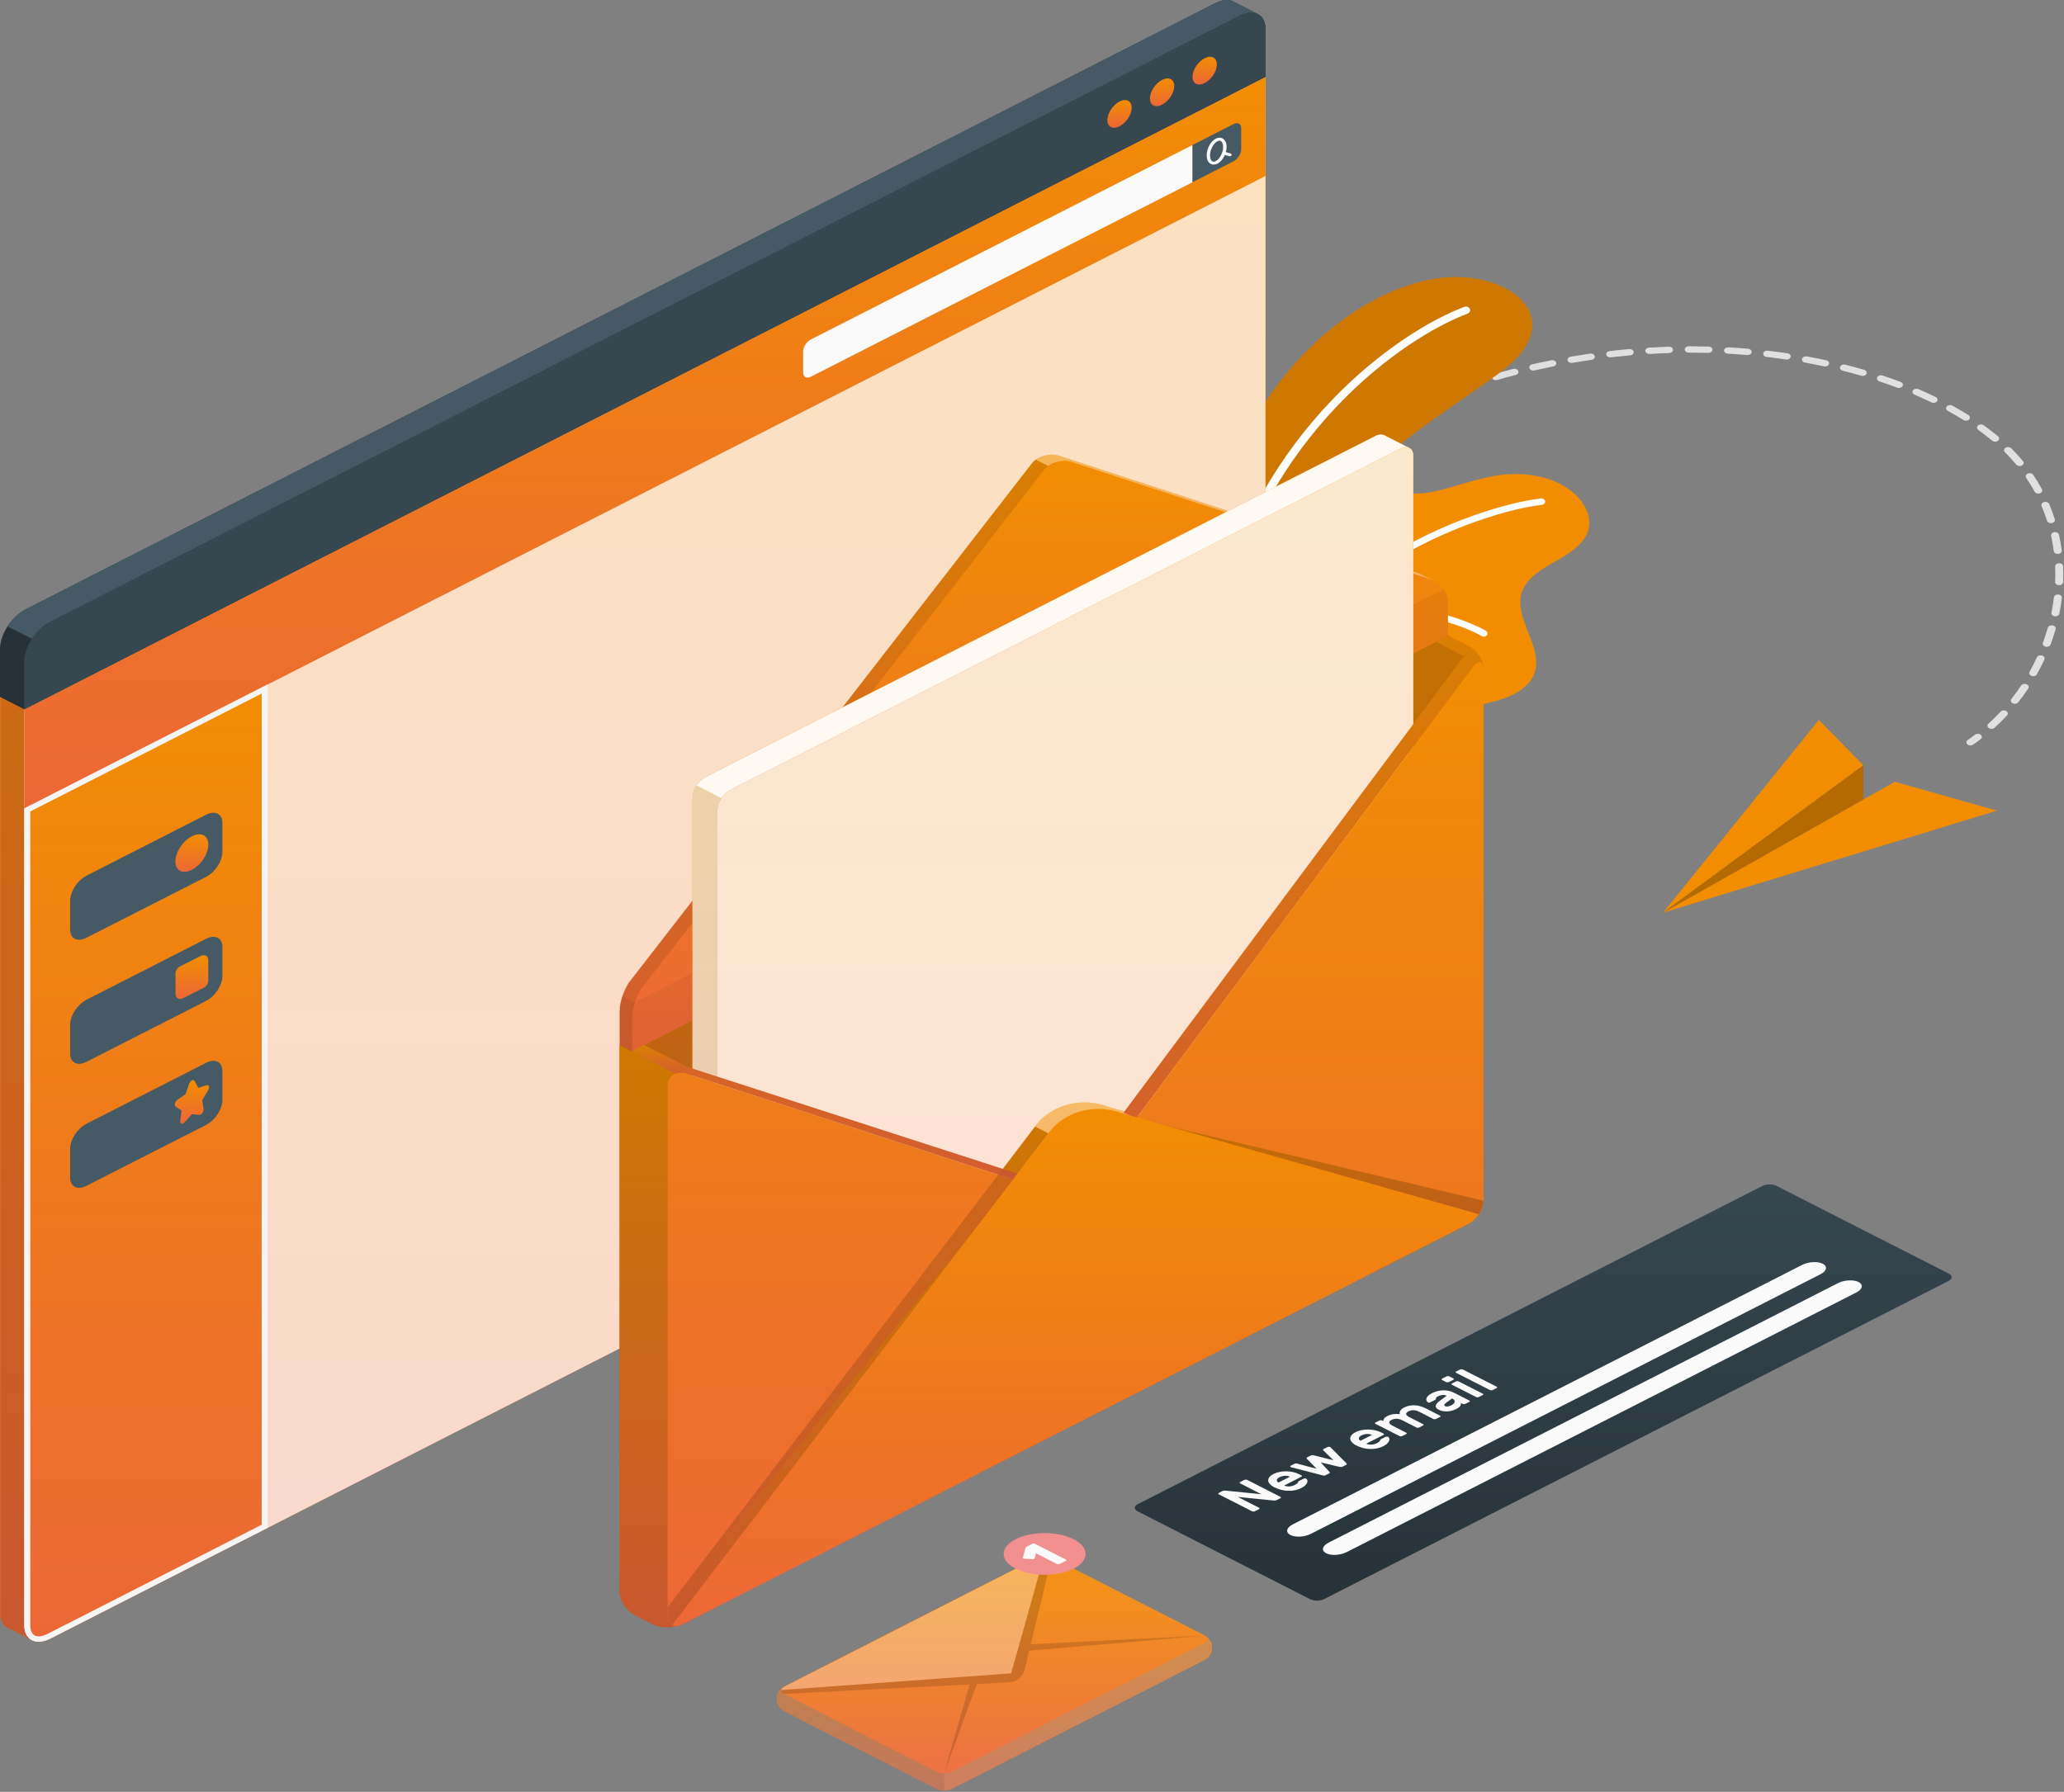 <svg xmlns="http://www.w3.org/2000/svg" xmlns:xlink="http://www.w3.org/1999/xlink" width="600px" height="521px" viewBox="0 0 600 521"><rect x="0" y="0" width="600" height="521" fill="#808080" stroke="none"/><defs><filter id="alpha" filterUnits="objectBoundingBox" x="0%" y="0%" width="100%" height="100%"></filter><mask id="mask0"><g filter="url(#alpha)"><rect x="0" y="0" width="600" height="521" style="fill:rgb(0%,0%,0%);fill-opacity:0.251;stroke:none;"></rect></g></mask><clipPath id="clip1"><rect x="0" y="0" width="600" height="521"></rect></clipPath><g id="surface5" clip-path="url(#clip1)"><path style=" stroke:none;fill-rule:nonzero;fill:rgb(0%,0%,0%);fill-opacity:1;" d="M 541.672 222.504 L 541.672 232.457 L 483.438 265.375 Z M 541.672 222.504 "></path></g><mask id="mask1"><g filter="url(#alpha)"><rect x="0" y="0" width="600" height="521" style="fill:rgb(0%,0%,0%);fill-opacity:0.149;stroke:none;"></rect></g></mask><clipPath id="clip2"><rect x="0" y="0" width="600" height="521"></rect></clipPath><g id="surface8" clip-path="url(#clip2)"><path style=" stroke:none;fill-rule:nonzero;fill:rgb(0%,0%,0%);fill-opacity:1;" d="M 349.238 189.859 C 349.238 189.859 346.93 158.5 359.363 131.914 C 371.801 105.328 392.57 86.645 414.449 81.555 C 436.328 76.469 457.945 91.645 436.719 107.797 C 415.492 123.953 375.871 143.297 365.906 192.703 Z M 349.238 189.859 "></path></g><linearGradient id="linear0" gradientUnits="userSpaceOnUse" x1="188.232" y1="21.702" x2="188.232" y2="553.382" gradientTransform="matrix(0.977,0,0,0.863,0,0)"><stop offset="0" style="stop-color:rgb(94.902%,55.294%,0.784%);stop-opacity:1;"></stop><stop offset="1" style="stop-color:rgb(92.549%,40.392%,21.569%);stop-opacity:1;"></stop></linearGradient><mask id="mask2"><g filter="url(#alpha)"><rect x="0" y="0" width="600" height="521" style="fill:rgb(0%,0%,0%);fill-opacity:0.149;stroke:none;"></rect></g></mask><clipPath id="clip3"><rect x="0" y="0" width="600" height="521"></rect></clipPath><g id="surface11" clip-path="url(#clip3)"><path style=" stroke:none;fill-rule:nonzero;fill:rgb(0%,0%,0%);fill-opacity:1;" d="M 367.879 22.344 L 360.812 18.719 L 0 202.617 L 0 468.965 C 0 471.094 0.848 472.574 2.191 473.27 L 9.258 476.895 C 10.621 477.594 12.516 477.488 14.59 476.426 L 360.32 300.195 C 364.484 298.07 367.859 292.91 367.859 288.656 L 367.859 22.344 Z M 367.879 22.344 "></path></g><linearGradient id="linear1" gradientUnits="userSpaceOnUse" x1="191.848" y1="25.904" x2="191.848" y2="553.41" gradientTransform="matrix(0.977,0,0,0.863,0,0)"><stop offset="0" style="stop-color:rgb(94.902%,55.294%,0.784%);stop-opacity:1;"></stop><stop offset="1" style="stop-color:rgb(92.549%,40.392%,21.569%);stop-opacity:1;"></stop></linearGradient><mask id="mask3"><g filter="url(#alpha)"><rect x="0" y="0" width="600" height="521" style="fill:rgb(0%,0%,0%);fill-opacity:0.749;stroke:none;"></rect></g></mask><clipPath id="clip4"><rect x="0" y="0" width="600" height="521"></rect></clipPath><g id="surface14" clip-path="url(#clip4)"><path style=" stroke:none;fill-rule:nonzero;fill:rgb(100%,100%,100%);fill-opacity:1;" d="M 7.066 472.605 C 7.066 476.859 10.441 478.566 14.609 476.457 L 360.34 300.23 C 364.504 298.102 367.879 292.945 367.879 288.691 L 367.879 22.344 L 7.066 206.242 Z M 7.066 472.605 "></path></g><linearGradient id="linear2" gradientUnits="userSpaceOnUse" x1="191.848" y1="25.904" x2="191.848" y2="272.536" gradientTransform="matrix(0.977,0,0,0.863,0,0)"><stop offset="0" style="stop-color:rgb(94.902%,55.294%,0.784%);stop-opacity:1;"></stop><stop offset="1" style="stop-color:rgb(92.549%,40.392%,21.569%);stop-opacity:1;"></stop></linearGradient><linearGradient id="linear3" gradientUnits="userSpaceOnUse" x1="333.032" y1="33.725" x2="333.032" y2="43.076" gradientTransform="matrix(0.977,0,0,0.863,0,0)"><stop offset="0" style="stop-color:rgb(94.902%,55.294%,0.784%);stop-opacity:1;"></stop><stop offset="1" style="stop-color:rgb(92.549%,40.392%,21.569%);stop-opacity:1;"></stop></linearGradient><linearGradient id="linear4" gradientUnits="userSpaceOnUse" x1="345.698" y1="26.432" x2="345.698" y2="35.782" gradientTransform="matrix(0.977,0,0,0.863,0,0)"><stop offset="0" style="stop-color:rgb(94.902%,55.294%,0.784%);stop-opacity:1;"></stop><stop offset="1" style="stop-color:rgb(92.549%,40.392%,21.569%);stop-opacity:1;"></stop></linearGradient><linearGradient id="linear5" gradientUnits="userSpaceOnUse" x1="358.364" y1="19.138" x2="358.364" y2="28.488" gradientTransform="matrix(0.977,0,0,0.863,0,0)"><stop offset="0" style="stop-color:rgb(94.902%,55.294%,0.784%);stop-opacity:1;"></stop><stop offset="1" style="stop-color:rgb(92.549%,40.392%,21.569%);stop-opacity:1;"></stop></linearGradient><linearGradient id="linear6" gradientUnits="userSpaceOnUse" x1="43.452" y1="232.249" x2="43.452" y2="552.505" gradientTransform="matrix(0.977,0,0,0.863,0,0)"><stop offset="0" style="stop-color:rgb(94.902%,55.294%,0.784%);stop-opacity:1;"></stop><stop offset="1" style="stop-color:rgb(92.549%,40.392%,21.569%);stop-opacity:1;"></stop></linearGradient><linearGradient id="linear7" gradientUnits="userSpaceOnUse" x1="57.077" y1="281.223" x2="57.077" y2="293.873" gradientTransform="matrix(0.977,0,0,0.863,0,0)"><stop offset="0" style="stop-color:rgb(94.902%,55.294%,0.784%);stop-opacity:1;"></stop><stop offset="1" style="stop-color:rgb(92.549%,40.392%,21.569%);stop-opacity:1;"></stop></linearGradient><linearGradient id="linear8" gradientUnits="userSpaceOnUse" x1="57.088" y1="321.971" x2="57.088" y2="336.73" gradientTransform="matrix(0.977,0,0,0.863,0,0)"><stop offset="0" style="stop-color:rgb(94.902%,55.294%,0.784%);stop-opacity:1;"></stop><stop offset="1" style="stop-color:rgb(92.549%,40.392%,21.569%);stop-opacity:1;"></stop></linearGradient><linearGradient id="linear9" gradientUnits="userSpaceOnUse" x1="57.088" y1="364.05" x2="57.088" y2="378.831" gradientTransform="matrix(0.977,0,0,0.863,0,0)"><stop offset="0" style="stop-color:rgb(94.902%,55.294%,0.784%);stop-opacity:1;"></stop><stop offset="1" style="stop-color:rgb(92.549%,40.392%,21.569%);stop-opacity:1;"></stop></linearGradient><linearGradient id="linear10" gradientUnits="userSpaceOnUse" x1="312.834" y1="212.163" x2="312.834" y2="548.496" gradientTransform="matrix(0.977,0,0,0.863,0,0)"><stop offset="0" style="stop-color:rgb(94.902%,55.294%,0.784%);stop-opacity:1;"></stop><stop offset="1" style="stop-color:rgb(92.549%,40.392%,21.569%);stop-opacity:1;"></stop></linearGradient><mask id="mask4"><g filter="url(#alpha)"><rect x="0" y="0" width="600" height="521" style="fill:rgb(0%,0%,0%);fill-opacity:0.2;stroke:none;"></rect></g></mask><clipPath id="clip5"><rect x="0" y="0" width="600" height="521"></rect></clipPath><g id="surface17" clip-path="url(#clip5)"><path style=" stroke:none;fill-rule:nonzero;fill:rgb(0%,0%,0%);fill-opacity:1;" d="M 180.141 303.844 L 417.324 183.008 L 426.809 187.848 C 429.262 189.094 431.277 192.164 431.277 194.668 L 431.277 349.066 C 431.277 351.57 429.262 354.629 426.809 355.887 L 198.547 472.188 C 196.094 473.434 192.078 473.434 189.625 472.188 L 184.594 469.625 C 182.141 468.379 180.125 465.309 180.125 462.805 L 180.125 303.855 Z M 180.141 303.844 "></path></g><linearGradient id="linear11" gradientUnits="userSpaceOnUse" x1="305.703" y1="153.253" x2="305.703" y2="354.382" gradientTransform="matrix(0.977,0,0,0.863,0,0)"><stop offset="0" style="stop-color:rgb(94.902%,55.294%,0.784%);stop-opacity:1;"></stop><stop offset="1" style="stop-color:rgb(92.549%,40.392%,21.569%);stop-opacity:1;"></stop></linearGradient><mask id="mask5"><g filter="url(#alpha)"><rect x="0" y="0" width="600" height="521" style="fill:rgb(0%,0%,0%);fill-opacity:0.102;stroke:none;"></rect></g></mask><clipPath id="clip6"><rect x="0" y="0" width="600" height="521"></rect></clipPath><g id="surface20" clip-path="url(#clip6)"><path style=" stroke:none;fill-rule:nonzero;fill:rgb(0%,0%,0%);fill-opacity:1;" d="M 304.75 135.5 C 304.281 135.816 303.871 136.203 303.543 136.625 L 186.773 287.094 C 185.922 288.207 185.141 289.777 184.609 291.398 L 180.977 289.551 C 181.234 288.762 181.566 288 181.922 287.277 C 181.934 287.238 181.934 287.227 181.961 287.215 C 182.125 286.898 182.277 286.598 182.457 286.309 C 182.496 286.258 182.512 286.211 182.539 286.164 C 182.73 285.836 182.949 285.523 183.156 285.254 L 299.91 134.789 C 300.09 134.559 300.281 134.363 300.5 134.16 C 300.691 133.988 300.91 133.809 301.117 133.648 Z M 304.75 135.5 "></path></g><mask id="mask6"><g filter="url(#alpha)"><rect x="0" y="0" width="600" height="521" style="fill:rgb(0%,0%,0%);fill-opacity:0.349;stroke:none;"></rect></g></mask><clipPath id="clip7"><rect x="0" y="0" width="600" height="521"></rect></clipPath><g id="surface23" clip-path="url(#clip7)"><path style=" stroke:none;fill-rule:nonzero;fill:rgb(100%,100%,100%);fill-opacity:1;" d="M 416.941 168.941 C 416.625 168.773 416.281 168.629 415.941 168.52 L 311.547 134.375 C 309.34 133.648 306.598 134.16 304.75 135.5 L 301.117 133.648 C 302.98 132.32 305.707 131.801 307.93 132.527 L 412.309 166.656 C 412.652 166.766 412.965 166.91 413.281 167.078 L 416.926 168.941 Z M 416.941 168.941 "></path></g><mask id="mask7"><g filter="url(#alpha)"><rect x="0" y="0" width="600" height="521" style="fill:rgb(0%,0%,0%);fill-opacity:0.2;stroke:none;"></rect></g></mask><clipPath id="clip8"><rect x="0" y="0" width="600" height="521"></rect></clipPath><g id="surface26" clip-path="url(#clip8)"><path style=" stroke:none;fill-rule:nonzero;fill:rgb(0%,0%,0%);fill-opacity:1;" d="M 181.906 287.277 C 181.906 287.277 181.922 287.227 181.938 287.215 C 181.938 287.238 181.922 287.266 181.906 287.277 Z M 181.906 287.277 "></path></g><mask id="mask8"><g filter="url(#alpha)"><rect x="0" y="0" width="600" height="521" style="fill:rgb(0%,0%,0%);fill-opacity:0.2;stroke:none;"></rect></g></mask><clipPath id="clip9"><rect x="0" y="0" width="600" height="521"></rect></clipPath><g id="surface29" clip-path="url(#clip9)"><path style=" stroke:none;fill-rule:nonzero;fill:rgb(0%,0%,0%);fill-opacity:1;" d="M 182.441 286.309 C 182.441 286.309 182.496 286.211 182.523 286.164 C 182.496 286.211 182.469 286.262 182.441 286.309 Z M 182.441 286.309 "></path></g><linearGradient id="linear12" gradientUnits="userSpaceOnUse" x1="309.391" y1="155.398" x2="309.391" y2="354.382" gradientTransform="matrix(0.977,0,0,0.863,0,0)"><stop offset="0" style="stop-color:rgb(94.902%,55.294%,0.784%);stop-opacity:1;"></stop><stop offset="1" style="stop-color:rgb(92.549%,40.392%,21.569%);stop-opacity:1;"></stop></linearGradient><mask id="mask9"><g filter="url(#alpha)"><rect x="0" y="0" width="600" height="521" style="fill:rgb(0%,0%,0%);fill-opacity:0.051;stroke:none;"></rect></g></mask><clipPath id="clip10"><rect x="0" y="0" width="600" height="521"></rect></clipPath><g id="surface32" clip-path="url(#clip10)"><path style=" stroke:none;fill-rule:nonzero;fill:rgb(0%,0%,0%);fill-opacity:1;" d="M 420.941 174.855 C 420.941 173.66 420.449 172.426 419.68 171.336 L 184.609 291.398 C 184.609 291.398 184.609 291.41 184.582 291.438 C 184.074 292.922 183.758 294.449 183.758 295.695 L 183.758 305.684 L 420.941 184.836 L 420.941 174.844 Z M 420.941 174.855 "></path></g><linearGradient id="linear13" gradientUnits="userSpaceOnUse" x1="313.206" y1="146.466" x2="313.206" y2="514.176" gradientTransform="matrix(0.977,0,0,0.863,0,0)"><stop offset="0" style="stop-color:rgb(94.902%,55.294%,0.784%);stop-opacity:1;"></stop><stop offset="1" style="stop-color:rgb(92.549%,40.392%,21.569%);stop-opacity:1;"></stop></linearGradient><mask id="mask10"><g filter="url(#alpha)"><rect x="0" y="0" width="600" height="521" style="fill:rgb(0%,0%,0%);fill-opacity:0.949;stroke:none;"></rect></g></mask><clipPath id="clip11"><rect x="0" y="0" width="600" height="521"></rect></clipPath><g id="surface35" clip-path="url(#clip11)"><path style=" stroke:none;fill-rule:nonzero;fill:rgb(100%,100%,100%);fill-opacity:1;" d="M 410.801 132.441 C 410.801 131.363 410.375 130.602 409.691 130.25 C 408.992 129.887 403.152 126.914 402.453 126.562 C 401.754 126.211 400.797 126.262 399.727 126.805 L 205.18 225.918 C 203.055 227.008 201.328 229.633 201.328 231.809 L 201.328 437.418 C 201.328 438.508 201.754 439.254 202.453 439.617 C 203.152 439.969 208.977 442.945 209.676 443.297 C 210.375 443.645 211.332 443.598 212.402 443.055 L 406.949 343.938 C 409.074 342.852 410.801 340.227 410.801 338.047 Z M 410.801 132.441 "></path></g><linearGradient id="linear14" gradientUnits="userSpaceOnUse" x1="316.915" y1="150.728" x2="316.915" y2="514.177" gradientTransform="matrix(0.977,0,0,0.863,0,0)"><stop offset="0" style="stop-color:rgb(94.902%,55.294%,0.784%);stop-opacity:1;"></stop><stop offset="1" style="stop-color:rgb(92.549%,40.392%,21.569%);stop-opacity:1;"></stop></linearGradient><mask id="mask11"><g filter="url(#alpha)"><rect x="0" y="0" width="600" height="521" style="fill:rgb(0%,0%,0%);fill-opacity:0.8;stroke:none;"></rect></g></mask><clipPath id="clip12"><rect x="0" y="0" width="600" height="521"></rect></clipPath><g id="surface38" clip-path="url(#clip12)"><path style=" stroke:none;fill-rule:nonzero;fill:rgb(100%,100%,100%);fill-opacity:1;" d="M 212.414 443.055 L 406.965 343.938 C 409.086 342.852 410.812 340.227 410.812 338.047 L 410.812 132.441 C 410.812 130.277 409.086 129.395 406.965 130.48 L 212.414 229.598 C 210.289 230.684 208.562 233.309 208.562 235.488 L 208.562 441.094 C 208.562 443.258 210.289 444.141 212.414 443.055 Z M 212.414 443.055 "></path></g><linearGradient id="linear15" gradientUnits="userSpaceOnUse" x1="210.303" y1="264.841" x2="210.303" y2="513.748" gradientTransform="matrix(0.977,0,0,0.863,0,0)"><stop offset="0" style="stop-color:rgb(94.902%,55.294%,0.784%);stop-opacity:1;"></stop><stop offset="1" style="stop-color:rgb(92.549%,40.392%,21.569%);stop-opacity:1;"></stop></linearGradient><mask id="mask12"><g filter="url(#alpha)"><rect x="0" y="0" width="600" height="521" style="fill:rgb(0%,0%,0%);fill-opacity:0.698;stroke:none;"></rect></g></mask><clipPath id="clip13"><rect x="0" y="0" width="600" height="521"></rect></clipPath><g id="surface41" clip-path="url(#clip13)"><path style=" stroke:none;fill-rule:nonzero;fill:rgb(100%,100%,100%);fill-opacity:1;" d="M 208.551 441.082 C 208.551 442.039 208.895 442.75 209.453 443.148 C 208.152 442.508 203.109 439.922 202.465 439.605 C 201.754 439.242 201.328 438.492 201.328 437.406 L 201.328 231.785 C 201.328 230.695 201.754 229.512 202.465 228.449 L 209.688 232.125 C 208.977 233.188 208.551 234.398 208.551 235.488 Z M 208.551 441.082 "></path></g><mask id="mask13"><g filter="url(#alpha)"><rect x="0" y="0" width="600" height="521" style="fill:rgb(0%,0%,0%);fill-opacity:0.051;stroke:none;"></rect></g></mask><clipPath id="clip14"><rect x="0" y="0" width="600" height="521"></rect></clipPath><g id="surface44" clip-path="url(#clip14)"><path style=" stroke:none;fill-rule:nonzero;fill:rgb(0%,0%,0%);fill-opacity:1;" d="M 208.551 441.082 C 208.551 442.039 208.895 442.75 209.453 443.148 C 208.152 442.508 203.109 439.922 202.465 439.605 C 201.754 439.242 201.328 438.492 201.328 437.406 L 201.328 231.785 C 201.328 230.695 201.754 229.512 202.465 228.449 L 209.688 232.125 C 208.977 233.188 208.551 234.398 208.551 235.488 Z M 208.551 441.082 "></path></g><linearGradient id="linear16" gradientUnits="userSpaceOnUse" x1="315.906" y1="371.586" x2="315.906" y2="545.674" gradientTransform="matrix(0.977,0,0,0.863,0,0)"><stop offset="0" style="stop-color:rgb(94.902%,55.294%,0.784%);stop-opacity:1;"></stop><stop offset="1" style="stop-color:rgb(92.549%,40.392%,21.569%);stop-opacity:1;"></stop></linearGradient><mask id="mask14"><g filter="url(#alpha)"><rect x="0" y="0" width="600" height="521" style="fill:rgb(0%,0%,0%);fill-opacity:0.4;stroke:none;"></rect></g></mask><clipPath id="clip15"><rect x="0" y="0" width="600" height="521"></rect></clipPath><g id="surface47" clip-path="url(#clip15)"><path style=" stroke:none;fill-rule:nonzero;fill:rgb(100%,100%,100%);fill-opacity:1;" d="M 295.074 343.176 L 295.32 342.984 L 199.133 468.16 L 195.23 470.156 L 195.188 470.156 C 194.008 470.75 192.953 470.812 192.16 470.473 L 291.262 341.168 Z M 295.074 343.176 "></path></g><mask id="mask15"><g filter="url(#alpha)"><rect x="0" y="0" width="600" height="521" style="fill:rgb(0%,0%,0%);fill-opacity:0.4;stroke:none;"></rect></g></mask><clipPath id="clip16"><rect x="0" y="0" width="600" height="521"></rect></clipPath><g id="surface50" clip-path="url(#clip16)"><path style=" stroke:none;fill-rule:nonzero;fill:rgb(100%,100%,100%);fill-opacity:1;" d="M 425.262 351.109 C 425.191 351.219 425.125 351.316 425.012 351.426 L 326.156 323.754 C 318.398 320.703 309.312 323.184 304.805 329.559 L 300.898 327.551 C 305.422 321.211 314.48 318.758 322.238 321.781 Z M 425.262 351.109 "></path></g><linearGradient id="linear17" gradientUnits="userSpaceOnUse" x1="321.13" y1="214.28" x2="321.13" y2="401.07" gradientTransform="matrix(0.977,0,0,0.863,0,0)"><stop offset="0" style="stop-color:rgb(94.902%,55.294%,0.784%);stop-opacity:1;"></stop><stop offset="1" style="stop-color:rgb(92.549%,40.392%,21.569%);stop-opacity:1;"></stop></linearGradient><mask id="mask16"><g filter="url(#alpha)"><rect x="0" y="0" width="600" height="521" style="fill:rgb(0%,0%,0%);fill-opacity:0.4;stroke:none;"></rect></g></mask><clipPath id="clip17"><rect x="0" y="0" width="600" height="521"></rect></clipPath><g id="surface53" clip-path="url(#clip17)"><path style=" stroke:none;fill-rule:nonzero;fill:rgb(100%,100%,100%);fill-opacity:1;" d="M 330.227 325.254 L 315.656 343.152 C 314.027 345.195 310.438 346.371 307.641 345.801 L 295.074 343.164 L 295.32 342.969 L 295.922 342.125 L 304.16 343.855 C 306.926 344.434 310.52 343.262 312.176 341.203 L 326.594 323.5 L 330.227 325.242 Z M 330.227 325.254 "></path></g><mask id="mask17"><g filter="url(#alpha)"><rect x="0" y="0" width="600" height="521" style="fill:rgb(0%,0%,0%);fill-opacity:0.102;stroke:none;"></rect></g></mask><clipPath id="clip18"><rect x="0" y="0" width="600" height="521"></rect></clipPath><g id="surface56" clip-path="url(#clip18)"><path style=" stroke:none;fill-rule:nonzero;fill:rgb(0%,0%,0%);fill-opacity:1;" d="M 426.809 187.82 L 420.941 184.836 L 417.395 186.637 L 425.875 190.953 C 425.875 190.953 425.891 190.953 425.902 190.965 L 425.891 190.965 C 425.465 191.195 425.082 191.488 424.793 191.852 L 326.773 323.305 L 326.637 323.473 L 330.27 325.227 L 427.809 194.379 L 428.301 193.762 C 428.715 193.277 429.098 192.926 429.441 192.719 C 430.316 192.188 430.988 192.504 431.195 193.629 L 431.207 193.629 C 430.77 191.355 428.973 188.887 426.836 187.785 Z M 426.809 187.82 "></path></g><linearGradient id="linear18" gradientUnits="userSpaceOnUse" x1="195.051" y1="352.25" x2="195.051" y2="548.482" gradientTransform="matrix(0.977,0,0,0.863,0,0)"><stop offset="0" style="stop-color:rgb(94.902%,55.294%,0.784%);stop-opacity:1;"></stop><stop offset="1" style="stop-color:rgb(92.549%,40.392%,21.569%);stop-opacity:1;"></stop></linearGradient><mask id="mask18"><g filter="url(#alpha)"><rect x="0" y="0" width="600" height="521" style="fill:rgb(0%,0%,0%);fill-opacity:0.149;stroke:none;"></rect></g></mask><clipPath id="clip19"><rect x="0" y="0" width="600" height="521"></rect></clipPath><g id="surface59" clip-path="url(#clip19)"><path style=" stroke:none;fill-rule:nonzero;fill:rgb(0%,0%,0%);fill-opacity:1;" d="M 201.066 314.512 L 180.141 303.844 L 180.141 462.793 C 180.141 465.297 182.152 468.355 184.609 469.613 L 189.637 472.176 C 192.09 473.422 196.105 473.422 198.559 472.176 L 201.066 470.895 Z M 201.066 314.512 "></path></g><linearGradient id="linear19" gradientUnits="userSpaceOnUse" x1="319.98" y1="223.165" x2="319.98" y2="548.004" gradientTransform="matrix(0.977,0,0,0.863,0,0)"><stop offset="0" style="stop-color:rgb(94.902%,55.294%,0.784%);stop-opacity:1;"></stop><stop offset="1" style="stop-color:rgb(92.549%,40.392%,21.569%);stop-opacity:1;"></stop></linearGradient><linearGradient id="linear20" gradientUnits="userSpaceOnUse" x1="389.622" y1="377.068" x2="389.622" y2="429.634" gradientTransform="matrix(0.977,0,0,0.863,0,0)"><stop offset="0" style="stop-color:rgb(94.902%,55.294%,0.784%);stop-opacity:1;"></stop><stop offset="1" style="stop-color:rgb(92.549%,40.392%,21.569%);stop-opacity:1;"></stop></linearGradient><mask id="mask19"><g filter="url(#alpha)"><rect x="0" y="0" width="600" height="521" style="fill:rgb(0%,0%,0%);fill-opacity:0.2;stroke:none;"></rect></g></mask><clipPath id="clip20"><rect x="0" y="0" width="600" height="521"></rect></clipPath><g id="surface62" clip-path="url(#clip20)"><path style=" stroke:none;fill-rule:nonzero;fill:rgb(0%,0%,0%);fill-opacity:1;" d="M 426.809 355.875 C 426.918 355.828 427 355.766 427.098 355.707 L 427.262 355.609 C 428.273 354.992 429.168 354.062 429.863 353.035 C 430.715 351.801 431.234 350.383 431.25 349.113 L 330.227 325.254 L 397.875 370.594 L 426.797 355.863 Z M 426.809 355.875 "></path></g><linearGradient id="linear21" gradientUnits="userSpaceOnUse" x1="250.303" y1="397.834" x2="250.303" y2="548.006" gradientTransform="matrix(0.977,0,0,0.863,0,0)"><stop offset="0" style="stop-color:rgb(94.902%,55.294%,0.784%);stop-opacity:1;"></stop><stop offset="1" style="stop-color:rgb(92.549%,40.392%,21.569%);stop-opacity:1;"></stop></linearGradient><mask id="mask20"><g filter="url(#alpha)"><rect x="0" y="0" width="600" height="521" style="fill:rgb(0%,0%,0%);fill-opacity:0.149;stroke:none;"></rect></g></mask><clipPath id="clip21"><rect x="0" y="0" width="600" height="521"></rect></clipPath><g id="surface65" clip-path="url(#clip21)"><path style=" stroke:none;fill-rule:nonzero;fill:rgb(0%,0%,0%);fill-opacity:1;" d="M 304.762 329.559 L 195.477 472.48 C 194.625 472.094 194.09 471.199 194.09 469.891 L 194.09 467.328 L 300.855 327.609 C 300.855 327.598 300.871 327.574 300.898 327.562 L 304.777 329.559 Z M 304.762 329.559 "></path></g><linearGradient id="linear22" gradientUnits="userSpaceOnUse" x1="319.973" y1="373.77" x2="319.973" y2="548.005" gradientTransform="matrix(0.977,0,0,0.863,0,0)"><stop offset="0" style="stop-color:rgb(94.902%,55.294%,0.784%);stop-opacity:1;"></stop><stop offset="1" style="stop-color:rgb(92.549%,40.392%,21.569%);stop-opacity:1;"></stop></linearGradient><mask id="mask21"><g filter="url(#alpha)"><rect x="0" y="0" width="600" height="521" style="fill:rgb(0%,0%,0%);fill-opacity:0.149;stroke:none;"></rect></g></mask><clipPath id="clip22"><rect x="0" y="0" width="600" height="521"></rect></clipPath><g id="surface68" clip-path="url(#clip22)"><path style=" stroke:none;fill-rule:nonzero;fill:rgb(0%,0%,0%);fill-opacity:1;" d="M 180.961 289.562 L 184.594 291.41 C 184.07 292.922 183.758 294.461 183.758 295.719 L 183.758 305.695 L 180.125 303.844 L 180.125 293.855 C 180.125 292.609 180.441 291.074 180.961 289.574 Z M 180.961 289.562 "></path></g><linearGradient id="linear23" gradientUnits="userSpaceOnUse" x1="196.369" y1="352.264" x2="196.369" y2="361.869" gradientTransform="matrix(0.977,0,0,0.863,0,0)"><stop offset="0" style="stop-color:rgb(94.902%,55.294%,0.784%);stop-opacity:1;"></stop><stop offset="1" style="stop-color:rgb(92.549%,40.392%,21.569%);stop-opacity:1;"></stop></linearGradient><mask id="mask22"><g filter="url(#alpha)"><rect x="0" y="0" width="600" height="521" style="fill:rgb(0%,0%,0%);fill-opacity:0.102;stroke:none;"></rect></g></mask><clipPath id="clip23"><rect x="0" y="0" width="600" height="521"></rect></clipPath><g id="surface71" clip-path="url(#clip23)"><path style=" stroke:none;fill-rule:nonzero;fill:rgb(0%,0%,0%);fill-opacity:1;" d="M 200.203 310.363 L 187.254 303.867 L 183.742 305.707 L 192.762 310.293 L 196.422 312.152 L 196.461 312.129 C 196.684 312.047 196.914 311.984 197.148 311.938 C 197.75 311.84 198.41 311.863 199.109 311.996 L 206.398 314.367 L 290.18 341.582 L 291.496 339.863 L 200.219 310.352 Z M 200.203 310.363 "></path></g><linearGradient id="linear24" gradientUnits="userSpaceOnUse" x1="295.832" y1="524.557" x2="295.832" y2="603.518" gradientTransform="matrix(0.977,0,0,0.863,0,0)"><stop offset="0" style="stop-color:rgb(94.902%,55.294%,0.784%);stop-opacity:1;"></stop><stop offset="1" style="stop-color:rgb(92.549%,40.392%,21.569%);stop-opacity:1;"></stop></linearGradient><linearGradient id="linear25" gradientUnits="userSpaceOnUse" x1="295.832" y1="524.557" x2="295.832" y2="603.518" gradientTransform="matrix(0.977,0,0,0.863,0,0)"><stop offset="0" style="stop-color:rgb(94.902%,55.294%,0.784%);stop-opacity:1;"></stop><stop offset="1" style="stop-color:rgb(92.549%,40.392%,21.569%);stop-opacity:1;"></stop></linearGradient><mask id="mask23"><g filter="url(#alpha)"><rect x="0" y="0" width="600" height="521" style="fill:rgb(0%,0%,0%);fill-opacity:0.302;stroke:none;"></rect></g></mask><clipPath id="clip24"><rect x="0" y="0" width="600" height="521"></rect></clipPath><g id="surface74" clip-path="url(#clip24)"><path style=" stroke:none;fill-rule:nonzero;fill:rgb(100%,100%,100%);fill-opacity:1;" d="M 350.211 475.559 L 305.727 452.898 C 304.586 452.309 302.719 452.309 301.574 452.898 L 274.484 466.699 L 274.484 520.578 C 275.227 520.578 275.988 520.43 276.562 520.145 L 350.211 482.621 C 351.352 482.031 352.285 480.621 352.285 479.461 L 352.285 478.738 C 352.285 477.578 351.352 476.148 350.211 475.578 Z M 350.211 475.559 "></path></g><mask id="mask24"><g filter="url(#alpha)"><rect x="0" y="0" width="600" height="521" style="fill:rgb(0%,0%,0%);fill-opacity:0.149;stroke:none;"></rect></g></mask><clipPath id="clip25"><rect x="0" y="0" width="600" height="521"></rect></clipPath><g id="surface77" clip-path="url(#clip25)"><path style=" stroke:none;fill-rule:nonzero;fill:rgb(0%,0%,0%);fill-opacity:1;" d="M 350.211 475.559 L 305.727 452.898 C 304.586 452.309 302.719 452.309 301.574 452.898 L 274.484 466.699 L 274.484 520.578 C 275.227 520.578 275.988 520.43 276.562 520.145 L 350.211 482.621 C 351.352 482.031 352.285 480.621 352.285 479.461 L 352.285 478.738 C 352.285 477.578 351.352 476.148 350.211 475.578 Z M 350.211 475.559 "></path></g><mask id="mask25"><g filter="url(#alpha)"><rect x="0" y="0" width="600" height="521" style="fill:rgb(0%,0%,0%);fill-opacity:0.302;stroke:none;"></rect></g></mask><clipPath id="clip26"><rect x="0" y="0" width="600" height="521"></rect></clipPath><g id="surface80" clip-path="url(#clip26)"><path style=" stroke:none;fill-rule:nonzero;fill:rgb(100%,100%,100%);fill-opacity:1;" d="M 274.484 466.699 L 227.945 490.422 C 226.801 491.008 225.867 492.422 225.867 493.598 L 225.867 494.32 C 225.867 495.48 226.801 496.91 227.945 497.48 L 272.426 520.145 C 273 520.43 273.742 520.578 274.504 520.578 L 274.504 466.699 Z M 274.484 466.699 "></path></g><mask id="mask26"><g filter="url(#alpha)"><rect x="0" y="0" width="600" height="521" style="fill:rgb(0%,0%,0%);fill-opacity:0.2;stroke:none;"></rect></g></mask><clipPath id="clip27"><rect x="0" y="0" width="600" height="521"></rect></clipPath><g id="surface83" clip-path="url(#clip27)"><path style=" stroke:none;fill-rule:nonzero;fill:rgb(0%,0%,0%);fill-opacity:1;" d="M 274.484 466.699 L 227.945 490.422 C 226.801 491.008 225.867 492.422 225.867 493.598 L 225.867 494.32 C 225.867 495.48 226.801 496.91 227.945 497.48 L 272.426 520.145 C 273 520.43 273.742 520.578 274.504 520.578 L 274.504 466.699 Z M 274.484 466.699 "></path></g><linearGradient id="linear26" gradientUnits="userSpaceOnUse" x1="295.832" y1="524.537" x2="295.832" y2="597.788" gradientTransform="matrix(0.977,0,0,0.863,0,0)"><stop offset="0" style="stop-color:rgb(94.902%,55.294%,0.784%);stop-opacity:1;"></stop><stop offset="1" style="stop-color:rgb(92.549%,40.392%,21.569%);stop-opacity:1;"></stop></linearGradient><mask id="mask27"><g filter="url(#alpha)"><rect x="0" y="0" width="600" height="521" style="fill:rgb(0%,0%,0%);fill-opacity:0.071;stroke:none;"></rect></g></mask><clipPath id="clip28"><rect x="0" y="0" width="600" height="521"></rect></clipPath><g id="surface86" clip-path="url(#clip28)"><path style=" stroke:none;fill-rule:nonzero;fill:rgb(100%,100%,100%);fill-opacity:1;" d="M 265.301 511.57 L 227.945 492.539 C 226.801 491.949 226.801 491.008 227.945 490.422 L 301.594 452.898 C 302.734 452.309 304.602 452.309 305.746 452.898 L 350.227 475.559 C 351.371 476.148 351.371 477.09 350.227 477.676 L 338.016 483.898 L 333.73 486.082 L 276.582 515.199 C 275.438 515.789 273.57 515.789 272.426 515.199 L 268.809 513.352 Z M 265.301 511.57 "></path></g><mask id="mask28"><g filter="url(#alpha)"><rect x="0" y="0" width="600" height="521" style="fill:rgb(0%,0%,0%);fill-opacity:0.149;stroke:none;"></rect></g></mask><clipPath id="clip29"><rect x="0" y="0" width="600" height="521"></rect></clipPath><g id="surface89" clip-path="url(#clip29)"><path style=" stroke:none;fill-rule:nonzero;fill:rgb(0%,0%,0%);fill-opacity:1;" d="M 299.211 479.945 L 350.211 475.559 L 299.648 478.082 L 305.727 452.898 C 305.098 452.578 304.277 452.445 303.461 452.477 L 293.914 486.52 L 227.07 491.379 C 227.012 491.781 227.297 492.203 227.906 492.523 L 281.875 489.766 L 274.445 515.621 L 283.953 489.648 L 293.172 489.176 C 294.336 489.109 295.402 488.707 296.223 488.051 C 296.984 487.445 297.555 486.621 297.781 485.695 L 299.176 479.945 Z M 299.211 479.945 "></path></g><mask id="mask29"><g filter="url(#alpha)"><rect x="0" y="0" width="600" height="521" style="fill:rgb(0%,0%,0%);fill-opacity:0.302;stroke:none;"></rect></g></mask><clipPath id="clip30"><rect x="0" y="0" width="600" height="521"></rect></clipPath><g id="surface92" clip-path="url(#clip30)"><path style=" stroke:none;fill-rule:nonzero;fill:rgb(100%,100%,100%);fill-opacity:1;" d="M 243.051 490.234 L 293.934 486.539 L 295.766 480.098 L 296.773 476.516 L 303.5 452.496 C 302.812 452.512 302.125 452.645 301.613 452.914 L 227.965 490.438 C 227.43 490.707 227.164 491.059 227.125 491.395 L 237.336 490.656 L 243.07 490.234 Z M 243.051 490.234 "></path></g><linearGradient id="linear27" gradientUnits="userSpaceOnUse" x1="459.091" y1="399.24" x2="459.091" y2="539.534" gradientTransform="matrix(0.977,0,0,0.863,0,0)"><stop offset="0" style="stop-color:rgb(21.569%,27.843%,30.98%);stop-opacity:1;"></stop><stop offset="1" style="stop-color:rgb(14.902%,19.608%,21.961%);stop-opacity:1;"></stop></linearGradient></defs><g id="surface1"><path style=" stroke:none;fill-rule:nonzero;fill:rgb(94.902%,55.294%,0.784%);fill-opacity:1;" d="M 483.438 265.375 L 550.816 227.297 L 580.516 235.703 Z M 483.438 265.375 "></path><path style=" stroke:none;fill-rule:nonzero;fill:rgb(94.902%,55.294%,0.784%);fill-opacity:1;" d="M 483.438 265.375 L 541.672 222.504 L 528.738 209.324 Z M 483.438 265.375 "></path><path style=" stroke:none;fill-rule:nonzero;fill:rgb(94.902%,55.294%,0.784%);fill-opacity:1;" d="M 541.672 222.504 L 541.672 232.457 L 483.438 265.375 Z M 541.672 222.504 "></path><use xlink:href="#surface5" mask="url(#mask0)"></use><path style=" stroke:none;fill-rule:nonzero;fill:rgb(87.843%,87.843%,87.843%);fill-opacity:1;" d="M 572.809 216.754 C 572.484 216.754 572.16 216.645 571.93 216.434 C 571.512 216.047 571.559 215.465 572.043 215.133 C 572.762 214.645 573.461 214.137 574.145 213.613 C 574.609 213.262 575.34 213.273 575.781 213.641 C 576.223 214.008 576.211 214.59 575.746 214.941 C 575.027 215.484 574.309 216.008 573.555 216.516 C 573.332 216.664 573.066 216.738 572.797 216.738 Z M 572.809 216.754 "></path><path style=" stroke:none;fill-rule:nonzero;fill:rgb(87.843%,87.843%,87.843%);fill-opacity:1;" d="M 578.914 211.926 C 578.648 211.926 578.371 211.852 578.148 211.695 C 577.664 211.363 577.617 210.773 578.047 210.398 C 579.266 209.301 580.445 208.129 581.574 206.914 C 581.957 206.508 582.676 206.414 583.199 206.719 C 583.711 207.023 583.824 207.594 583.441 208.012 C 582.281 209.262 581.051 210.469 579.797 211.613 C 579.566 211.824 579.254 211.926 578.926 211.926 Z M 585.715 204.629 C 585.508 204.629 585.301 204.582 585.102 204.488 C 584.555 204.223 584.395 203.652 584.73 203.219 C 585.703 201.973 586.656 200.664 587.539 199.336 C 587.84 198.887 588.535 198.723 589.105 198.953 C 589.676 199.191 589.895 199.742 589.594 200.195 C 588.676 201.566 587.711 202.914 586.691 204.195 C 586.469 204.473 586.086 204.629 585.703 204.629 Z M 591.055 196.602 C 590.902 196.602 590.742 196.574 590.59 196.527 C 590.012 196.324 589.746 195.781 590 195.312 C 590.754 193.957 591.461 192.555 592.109 191.156 C 592.332 190.676 592.992 190.438 593.598 190.602 C 594.199 190.777 594.516 191.301 594.293 191.781 C 593.633 193.227 592.902 194.664 592.121 196.059 C 591.938 196.398 591.508 196.609 591.066 196.609 Z M 594.977 188.066 C 594.875 188.066 594.758 188.059 594.652 188.031 C 594.039 187.883 593.691 187.375 593.863 186.887 C 594.387 185.461 594.863 184.004 595.281 182.547 C 595.418 182.051 596.035 181.738 596.672 181.848 C 597.301 181.957 597.695 182.457 597.555 182.953 C 597.125 184.445 596.637 185.949 596.105 187.414 C 595.953 187.82 595.488 188.078 594.988 188.078 Z M 597.496 179.203 C 597.438 179.203 597.371 179.203 597.312 179.191 C 596.672 179.109 596.242 178.641 596.348 178.141 C 596.637 176.676 596.883 175.176 597.066 173.691 C 597.125 173.184 597.707 172.797 598.332 172.863 C 598.973 172.906 599.434 173.359 599.375 173.867 C 599.191 175.387 598.949 176.926 598.645 178.438 C 598.555 178.887 598.066 179.211 597.496 179.211 Z M 598.59 170.152 L 598.555 170.152 C 597.914 170.133 597.402 169.711 597.426 169.203 C 597.449 168.492 597.473 167.785 597.473 167.074 C 597.473 166.293 597.461 165.5 597.426 164.715 C 597.402 164.207 597.902 163.773 598.543 163.766 C 599.203 163.73 599.727 164.145 599.738 164.652 C 599.77 165.461 599.793 166.266 599.793 167.074 C 599.793 167.801 599.781 168.531 599.746 169.258 C 599.727 169.758 599.215 170.152 598.59 170.152 Z M 598.18 161.066 C 597.59 161.066 597.09 160.715 597.031 160.238 C 596.836 158.742 596.578 157.25 596.254 155.793 C 596.152 155.297 596.566 154.816 597.195 154.727 C 597.832 154.645 598.426 154.973 598.543 155.473 C 598.867 156.965 599.145 158.504 599.344 160.043 C 599.41 160.551 598.949 161 598.309 161.059 C 598.262 161.059 598.227 161.059 598.191 161.059 Z M 596.195 152.117 C 595.676 152.117 595.211 151.84 595.07 151.426 C 594.605 149.98 594.074 148.531 593.48 147.133 C 593.273 146.652 593.598 146.129 594.211 145.961 C 594.816 145.797 595.477 146.062 595.688 146.543 C 596.301 147.988 596.848 149.473 597.324 150.977 C 597.473 151.473 597.102 151.969 596.488 152.09 C 596.395 152.109 596.289 152.117 596.195 152.117 Z M 592.531 143.512 C 592.078 143.512 591.66 143.297 591.461 142.957 C 590.719 141.586 589.895 140.23 589.012 138.941 C 588.711 138.488 588.918 137.934 589.488 137.695 C 590.059 137.457 590.754 137.621 591.055 138.074 C 591.961 139.418 592.82 140.82 593.586 142.238 C 593.84 142.707 593.574 143.254 592.98 143.445 C 592.832 143.5 592.68 143.52 592.52 143.52 Z M 587.109 135.512 C 586.727 135.512 586.367 135.363 586.133 135.098 C 585.102 133.852 584 132.645 582.828 131.492 C 582.422 131.098 582.5 130.516 583.012 130.195 C 583.512 129.879 584.242 129.938 584.648 130.34 C 585.855 131.539 587.004 132.793 588.086 134.082 C 588.434 134.508 588.293 135.078 587.746 135.355 C 587.551 135.457 587.328 135.512 587.109 135.512 Z M 579.973 128.414 C 579.668 128.414 579.355 128.324 579.137 128.129 C 577.871 127.07 576.5 126.02 575.098 125.004 C 574.621 124.664 574.586 124.086 575.016 123.707 C 575.445 123.328 576.176 123.301 576.652 123.641 C 578.102 124.684 579.508 125.77 580.82 126.859 C 581.262 127.227 581.25 127.809 580.785 128.156 C 580.562 128.324 580.273 128.414 579.984 128.414 Z M 571.488 122.316 C 571.23 122.316 570.988 122.25 570.77 122.121 C 569.316 121.207 567.785 120.316 566.219 119.457 C 565.695 119.172 565.559 118.59 565.93 118.176 C 566.289 117.762 567.02 117.652 567.543 117.945 C 569.145 118.832 570.711 119.754 572.207 120.684 C 572.707 120.996 572.797 121.578 572.406 121.973 C 572.172 122.203 571.836 122.324 571.488 122.324 Z M 562.086 117.137 C 561.879 117.137 561.668 117.09 561.484 116.996 C 559.895 116.23 558.246 115.477 556.574 114.758 C 556.004 114.52 555.797 113.957 556.098 113.516 C 556.398 113.062 557.109 112.898 557.664 113.137 C 559.371 113.871 561.066 114.637 562.691 115.422 C 563.234 115.688 563.41 116.25 563.074 116.691 C 562.852 116.98 562.469 117.137 562.086 117.137 Z M 552.012 112.812 C 551.852 112.812 551.676 112.785 551.512 112.723 C 549.82 112.078 548.078 111.457 546.336 110.887 C 545.746 110.695 545.465 110.148 545.711 109.68 C 545.953 109.211 546.641 108.988 547.23 109.184 C 549.008 109.773 550.781 110.398 552.512 111.055 C 553.09 111.273 553.336 111.816 553.059 112.277 C 552.859 112.609 552.441 112.805 552.012 112.805 Z M 434.824 110.527 C 434.352 110.527 433.898 110.297 433.734 109.918 C 433.516 109.441 433.828 108.914 434.43 108.742 C 436.254 108.223 438.09 107.727 439.887 107.266 C 440.5 107.109 441.152 107.375 441.348 107.863 C 441.547 108.352 441.211 108.871 440.594 109.027 C 438.82 109.477 436.996 109.965 435.211 110.48 C 435.082 110.52 434.941 110.539 434.812 110.539 Z M 541.461 109.301 C 541.336 109.301 541.195 109.285 541.066 109.246 C 539.328 108.742 537.516 108.25 535.695 107.789 C 535.078 107.633 534.742 107.117 534.941 106.629 C 535.137 106.141 535.789 105.875 536.402 106.031 C 538.258 106.5 540.094 107 541.871 107.516 C 542.473 107.691 542.785 108.215 542.566 108.695 C 542.391 109.07 541.949 109.301 541.473 109.301 Z M 445.727 107.746 C 445.215 107.746 444.762 107.477 444.609 107.082 C 444.438 106.594 444.785 106.086 445.398 105.938 C 447.223 105.523 449.102 105.117 450.969 104.75 C 451.598 104.629 452.223 104.926 452.375 105.422 C 452.523 105.922 452.152 106.418 451.527 106.539 C 449.684 106.906 447.836 107.301 446.039 107.707 C 445.934 107.734 445.816 107.746 445.715 107.746 Z M 530.543 106.555 C 530.438 106.555 530.344 106.547 530.238 106.52 C 528.453 106.133 526.598 105.766 524.727 105.434 C 524.102 105.32 523.707 104.824 523.855 104.324 C 523.996 103.828 524.609 103.516 525.25 103.637 C 527.152 103.977 529.031 104.355 530.855 104.742 C 531.469 104.871 531.84 105.375 531.668 105.875 C 531.527 106.289 531.062 106.555 530.555 106.555 Z M 456.832 105.535 C 456.297 105.535 455.809 105.238 455.695 104.805 C 455.555 104.309 455.961 103.82 456.586 103.707 C 458.469 103.387 460.359 103.09 462.238 102.816 C 462.879 102.723 463.469 103.055 463.586 103.562 C 463.703 104.059 463.285 104.539 462.645 104.629 C 460.801 104.898 458.922 105.191 457.074 105.508 C 456.992 105.523 456.914 105.523 456.832 105.523 Z M 519.375 104.539 C 519.309 104.539 519.238 104.539 519.168 104.52 C 517.344 104.254 515.453 104.004 513.562 103.781 C 512.922 103.707 512.492 103.238 512.586 102.742 C 512.68 102.234 513.262 101.883 513.898 101.965 C 515.824 102.188 517.742 102.445 519.598 102.715 C 520.223 102.805 520.641 103.285 520.527 103.793 C 520.422 104.234 519.934 104.547 519.387 104.547 Z M 468.09 103.91 C 467.52 103.91 467.023 103.578 466.941 103.117 C 466.848 102.613 467.289 102.152 467.914 102.078 C 469.82 101.855 471.746 101.664 473.625 101.496 C 474.254 101.449 474.832 101.801 474.902 102.309 C 474.973 102.816 474.52 103.266 473.879 103.32 C 472.023 103.488 470.121 103.68 468.242 103.895 C 468.184 103.895 468.125 103.902 468.066 103.902 Z M 508.047 103.23 C 508.047 103.23 507.969 103.23 507.922 103.23 C 506.074 103.074 504.172 102.945 502.258 102.832 C 501.621 102.797 501.133 102.355 501.18 101.848 C 501.227 101.34 501.781 100.973 502.418 100.992 C 504.359 101.102 506.285 101.23 508.164 101.395 C 508.805 101.449 509.266 101.902 509.199 102.41 C 509.141 102.879 508.629 103.23 508.047 103.23 Z M 479.465 102.906 C 478.859 102.906 478.348 102.539 478.301 102.059 C 478.254 101.551 478.73 101.109 479.371 101.074 C 481.297 100.961 483.223 100.871 485.129 100.805 C 485.766 100.75 486.312 101.184 486.336 101.691 C 486.355 102.195 485.859 102.629 485.219 102.648 C 483.352 102.715 481.449 102.797 479.543 102.914 C 479.508 102.914 479.484 102.914 479.453 102.914 Z M 496.629 102.602 C 496.629 102.602 496.605 102.602 496.594 102.602 C 494.934 102.566 493.262 102.539 491.625 102.539 L 490.906 102.539 C 490.27 102.539 489.746 102.133 489.746 101.617 C 489.746 101.109 490.258 100.695 490.906 100.695 L 491.637 100.695 C 493.297 100.695 494.992 100.715 496.676 100.758 C 497.312 100.777 497.824 101.203 497.801 101.707 C 497.777 102.207 497.266 102.602 496.641 102.602 Z M 496.629 102.602 "></path><path style=" stroke:none;fill-rule:nonzero;fill:rgb(87.843%,87.843%,87.843%);fill-opacity:1;" d="M 426.656 113.016 C 426.203 113.016 425.762 112.805 425.586 112.445 C 425.344 111.973 425.621 111.43 426.215 111.238 C 427.121 110.941 428.023 110.656 428.918 110.371 C 429.523 110.188 430.184 110.418 430.426 110.887 C 430.66 111.359 430.367 111.891 429.777 112.086 C 428.883 112.363 427.992 112.648 427.098 112.941 C 426.957 112.988 426.805 113.016 426.656 113.016 Z M 426.656 113.016 "></path><path style=" stroke:none;fill-rule:nonzero;fill:rgb(94.902%,55.294%,0.784%);fill-opacity:1;" d="M 349.238 189.859 C 349.238 189.859 346.93 158.5 359.363 131.914 C 371.801 105.328 392.57 86.645 414.449 81.555 C 436.328 76.469 457.945 91.645 436.719 107.797 C 415.492 123.953 375.871 143.297 365.906 192.703 Z M 349.238 189.859 "></path><use xlink:href="#surface8" mask="url(#mask1)"></use><path style=" stroke:none;fill-rule:nonzero;fill:rgb(100%,100%,100%);fill-opacity:1;" d="M 354.09 180.863 C 354.09 180.863 353.926 180.863 353.828 180.863 C 353.18 180.746 352.754 180.172 352.887 179.598 C 365.906 124.957 406.18 96.59 425.648 89.23 C 426.27 89 426.953 89.23 427.246 89.777 C 427.504 90.324 427.246 90.953 426.625 91.184 C 407.547 98.398 368.121 126.25 355.293 180.027 C 355.164 180.52 354.676 180.863 354.121 180.863 Z M 354.09 180.863 "></path><path style=" stroke:none;fill-rule:nonzero;fill:rgb(94.902%,55.294%,0.784%);fill-opacity:1;" d="M 461.789 153.93 C 460.715 158.012 456.48 160.77 452.477 163.043 C 448.504 165.285 444.145 167.758 442.582 171.723 C 439.422 179.711 449.352 188.508 445.805 196.383 C 444.305 199.688 440.691 201.902 436.949 203.168 C 433.82 204.258 430.535 204.805 427.309 205.582 C 425.715 205.812 424.152 205.984 422.59 206.039 C 417.965 206.215 413.051 206.844 409.371 209.578 C 403.578 213.887 403.152 221.449 400.449 227.656 C 397.164 235.129 389.773 240.879 381.242 243.406 C 374.082 245.504 362.75 245.906 360.242 243.348 C 358.324 241.422 361.219 234.125 360.766 231.566 C 359.594 225.039 359.137 218.457 359.363 211.848 C 359.496 208.629 359.594 206.012 358.875 202.879 C 358.129 199.574 357.41 196.27 356.727 192.934 C 355.98 189.34 354.418 186.699 355.098 182.848 C 355.75 179.168 357.574 175.688 359.398 172.355 C 361.219 169.051 363.078 165.773 364.965 162.523 C 367.211 158.672 369.523 154.793 372.746 151.574 C 378.379 145.941 386.711 142.52 395.211 142.348 C 402.242 142.203 409.664 144.473 416.633 142.98 C 423.402 141.543 429.785 138.812 436.852 138.035 C 444.273 137.258 452.312 138.727 457.688 143.555 C 460.715 146.285 462.73 150.195 461.754 153.902 Z M 461.789 153.93 "></path><path style=" stroke:none;fill-rule:nonzero;fill:rgb(100%,100%,100%);fill-opacity:1;" d="M 362.816 226.277 C 362.816 226.277 362.75 226.277 362.719 226.277 C 362.133 226.246 361.676 225.785 361.742 225.27 C 366.559 166.059 432.031 146.57 447.984 144.934 C 448.57 144.875 449.09 145.25 449.156 145.766 C 449.223 146.285 448.797 146.746 448.211 146.801 C 432.617 148.41 368.578 167.469 363.855 225.414 C 363.824 225.902 363.371 226.277 362.816 226.277 Z M 362.816 226.277 "></path><path style=" stroke:none;fill-rule:nonzero;fill:rgb(100%,100%,100%);fill-opacity:1;" d="M 431.348 185.117 C 431.152 185.117 430.926 185.059 430.73 184.945 C 430.535 184.828 410.152 172.785 382.512 181.293 C 381.957 181.465 381.34 181.207 381.145 180.719 C 380.949 180.23 381.242 179.684 381.797 179.512 C 410.512 170.688 431.707 183.277 431.934 183.391 C 432.422 183.68 432.551 184.281 432.195 184.715 C 431.996 184.973 431.641 185.117 431.316 185.117 Z M 431.348 185.117 "></path><path style=" stroke:none;fill-rule:nonzero;fill:url(#linear0);" d="M 367.879 22.344 L 360.812 18.719 L 0 202.617 L 0 468.965 C 0 471.094 0.848 472.574 2.191 473.27 L 9.258 476.895 C 10.621 477.594 12.516 477.488 14.59 476.426 L 360.32 300.195 C 364.484 298.07 367.859 292.91 367.859 288.656 L 367.859 22.344 Z M 367.879 22.344 "></path><use xlink:href="#surface11" mask="url(#mask2)"></use><path style=" stroke:none;fill-rule:nonzero;fill:url(#linear1);" d="M 7.066 472.605 C 7.066 476.859 10.441 478.566 14.609 476.457 L 360.34 300.23 C 364.504 298.102 367.879 292.945 367.879 288.691 L 367.879 22.344 L 7.066 206.242 Z M 7.066 472.605 "></path><use xlink:href="#surface14" mask="url(#mask3)"></use><path style=" stroke:none;fill-rule:nonzero;fill:url(#linear2);" d="M 7.066 206.242 L 7.066 235.086 L 367.879 51.172 L 367.879 22.344 Z M 7.066 206.242 "></path><path style=" stroke:none;fill-rule:nonzero;fill:rgb(98.039%,98.039%,98.039%);fill-opacity:1;" d="M 233.469 102.164 L 233.469 108.367 C 233.469 109.641 234.496 110.164 235.738 109.52 L 346.68 52.984 L 346.68 42.16 L 235.738 98.695 C 234.496 99.324 233.469 100.891 233.469 102.164 Z M 233.469 102.164 "></path><path style=" stroke:none;fill-rule:nonzero;fill:rgb(27.059%,35.294%,39.216%);fill-opacity:1;" d="M 358.543 36.094 C 359.785 35.449 360.812 35.973 360.812 37.246 L 360.812 43.449 C 360.812 44.723 359.805 46.273 358.543 46.918 L 346.66 52.984 L 346.66 42.16 Z M 358.543 36.094 "></path><path style=" stroke:none;fill-rule:nonzero;fill:rgb(98.039%,98.039%,98.039%);fill-opacity:1;" d="M 357.676 44.602 L 356.352 44.234 C 356.488 43.746 356.57 43.223 356.57 42.719 C 356.57 41.516 356.137 40.609 355.363 40.227 C 354.793 39.93 354.102 39.965 353.43 40.312 C 351.949 41.062 350.785 43.207 350.785 45.176 C 350.785 46.379 351.219 47.285 351.988 47.668 C 352.246 47.805 352.543 47.859 352.84 47.859 C 353.195 47.859 353.57 47.773 353.922 47.578 C 354.812 47.125 355.582 46.168 356.055 45.055 L 357.379 45.418 C 357.379 45.418 357.477 45.438 357.516 45.438 C 357.734 45.438 357.91 45.312 357.992 45.121 C 358.07 44.895 357.93 44.652 357.676 44.582 Z M 353.41 46.848 C 353.035 47.039 352.719 47.059 352.461 46.934 C 352.027 46.707 351.754 46.047 351.754 45.191 C 351.754 43.555 352.738 41.672 353.902 41.078 C 354.121 40.977 354.32 40.906 354.496 40.906 C 354.613 40.906 354.734 40.941 354.852 40.992 C 355.285 41.219 355.562 41.883 355.562 42.734 C 355.562 44.375 354.574 46.254 353.41 46.848 Z M 353.41 46.848 "></path><path style=" stroke:none;fill-rule:nonzero;fill:rgb(14.902%,19.608%,21.961%);fill-opacity:1;" d="M 358.684 0.488 C 357.32 -0.258 355.402 -0.172 353.273 0.91 L 7.539 177.137 C 3.375 179.266 0 184.422 0 188.676 L 0 202.617 L 7.066 206.242 L 367.879 22.344 L 367.879 8.402 C 367.879 6.293 367.051 4.812 365.688 4.113 C 364.426 3.453 359.887 1.168 358.66 0.508 Z M 358.684 0.488 "></path><path style=" stroke:none;fill-rule:nonzero;fill:rgb(21.569%,27.843%,30.98%);fill-opacity:1;" d="M 7.066 192.301 C 7.066 188.047 10.441 182.891 14.609 180.762 L 360.34 4.551 C 364.504 2.426 367.879 4.148 367.879 8.402 L 367.879 22.344 L 7.066 206.242 Z M 7.066 192.301 "></path><path style=" stroke:none;fill-rule:nonzero;fill:rgb(27.059%,35.294%,39.216%);fill-opacity:1;" d="M 365.77 4.133 C 364.387 3.383 362.473 3.453 360.34 4.551 L 14.609 180.762 C 12.516 181.824 10.641 183.656 9.277 185.73 L 2.191 182.121 C 3.574 180.031 5.449 178.199 7.539 177.137 L 353.273 0.91 C 355.402 -0.172 357.32 -0.242 358.68 0.488 C 359.926 1.152 364.445 3.434 365.707 4.082 C 365.707 4.082 365.77 4.113 365.789 4.133 Z M 365.77 4.133 "></path><path style=" stroke:none;fill-rule:nonzero;fill:url(#linear3);" d="M 325.438 29.523 C 323.484 30.52 321.906 32.941 321.906 34.926 C 321.906 36.914 323.484 37.734 325.438 36.723 C 327.395 35.73 328.973 33.309 328.973 31.32 C 328.973 29.332 327.395 28.516 325.438 29.523 Z M 325.438 29.523 "></path><path style=" stroke:none;fill-rule:nonzero;fill:url(#linear4);" d="M 337.816 23.234 C 335.863 24.227 334.281 26.648 334.281 28.637 C 334.281 30.621 335.863 31.441 337.816 30.43 C 339.77 29.422 341.348 27.016 341.348 25.027 C 341.348 23.043 339.77 22.223 337.816 23.234 Z M 337.816 23.234 "></path><path style=" stroke:none;fill-rule:nonzero;fill:url(#linear5);" d="M 350.191 16.941 C 348.238 17.934 346.66 20.359 346.66 22.344 C 346.66 24.332 348.238 25.152 350.191 24.141 C 352.148 23.145 353.727 20.723 353.727 18.738 C 353.727 16.75 352.148 15.93 350.191 16.941 Z M 350.191 16.941 "></path><path style=" stroke:none;fill-rule:nonzero;fill:url(#linear6);" d="M 11.254 476.582 C 9.18 476.582 7.957 475.102 7.957 472.59 L 7.957 235.504 L 76.969 200.336 L 76.969 443.766 L 14.191 475.762 C 13.168 476.285 12.141 476.562 11.254 476.562 Z M 11.254 476.582 "></path><path style=" stroke:none;fill-rule:nonzero;fill:rgb(96.078%,96.078%,96.078%);fill-opacity:1;" d="M 76.078 201.676 L 76.078 443.328 L 13.738 475.102 C 12.832 475.555 11.98 475.797 11.23 475.797 C 9.039 475.797 8.805 473.547 8.805 472.574 L 8.805 235.938 L 76.078 201.66 M 77.816 198.992 L 7.066 235.051 L 7.066 472.574 C 7.066 475.586 8.766 477.332 11.23 477.332 C 12.238 477.332 13.383 477.035 14.609 476.426 L 77.816 444.199 Z M 77.816 198.992 "></path><path style=" stroke:none;fill-rule:nonzero;fill:rgb(27.059%,35.294%,39.216%);fill-opacity:1;" d="M 25.109 254.621 L 59.934 236.879 C 62.539 235.555 64.648 236.637 64.648 239.285 L 64.648 247.719 C 64.648 250.367 62.539 253.609 59.934 254.934 L 25.109 272.676 C 22.504 274 20.391 272.922 20.391 270.27 L 20.391 261.855 C 20.391 259.207 22.504 255.965 25.109 254.641 Z M 25.109 254.621 "></path><path style=" stroke:none;fill-rule:nonzero;fill:rgb(27.059%,35.294%,39.216%);fill-opacity:1;" d="M 25.109 290.695 L 59.934 272.957 C 62.539 271.629 64.648 272.711 64.648 275.359 L 64.648 283.797 C 64.648 286.445 62.539 289.688 59.934 291.012 L 25.109 308.754 C 22.504 310.074 20.391 308.996 20.391 306.348 L 20.391 297.93 C 20.391 295.281 22.504 292.039 25.109 290.715 Z M 25.109 290.695 "></path><path style=" stroke:none;fill-rule:nonzero;fill:rgb(27.059%,35.294%,39.216%);fill-opacity:1;" d="M 25.109 326.754 L 59.934 309.012 C 62.539 307.688 64.648 308.77 64.648 311.418 L 64.648 319.852 C 64.648 322.504 62.539 325.742 59.934 327.07 L 25.109 344.809 C 22.504 346.133 20.391 345.055 20.391 342.406 L 20.391 333.988 C 20.391 331.34 22.504 328.098 25.109 326.773 Z M 25.109 326.754 "></path><path style=" stroke:none;fill-rule:nonzero;fill:url(#linear7);" d="M 55.785 243.156 C 58.43 241.812 60.562 242.895 60.562 245.594 C 60.562 248.297 58.41 251.57 55.766 252.914 C 53.121 254.254 50.969 253.176 50.988 250.473 C 50.988 247.773 53.141 244.496 55.785 243.156 Z M 55.785 243.156 "></path><path style=" stroke:none;fill-rule:nonzero;fill:url(#linear8);" d="M 52.312 281.008 L 58.195 278.008 C 59.496 277.348 60.543 277.887 60.543 279.211 L 60.543 285.207 C 60.543 285.938 59.973 286.828 59.262 287.176 L 53.379 290.172 C 52.074 290.836 51.027 290.297 51.027 288.973 L 51.027 282.977 C 51.027 282.246 51.602 281.355 52.312 281.008 Z M 52.312 281.008 "></path><path style=" stroke:none;fill-rule:nonzero;fill:url(#linear9);" d="M 56.715 314.574 L 57.641 316.316 C 57.641 316.316 58.57 316.004 59.715 315.617 C 60.859 315.234 61.117 316.035 60.285 317.395 L 58.785 319.871 C 58.785 319.871 58.945 320.883 59.141 322.121 C 59.34 323.355 58.668 324.281 57.641 324.16 L 55.785 323.949 C 55.785 323.949 54.957 324.891 53.93 326.039 C 52.902 327.191 52.234 326.965 52.43 325.516 L 52.785 322.902 C 52.785 322.902 52.113 322.469 51.285 321.945 C 50.457 321.422 50.711 320.359 51.859 319.574 L 53.93 318.164 C 53.93 318.164 54.344 316.961 54.859 315.48 C 55.371 314 56.199 313.578 56.715 314.539 Z M 56.715 314.574 "></path><path style=" stroke:none;fill-rule:nonzero;fill:url(#linear10);" d="M 180.141 303.844 L 417.324 183.008 L 426.809 187.848 C 429.262 189.094 431.277 192.164 431.277 194.668 L 431.277 349.066 C 431.277 351.57 429.262 354.629 426.809 355.887 L 198.547 472.188 C 196.094 473.434 192.078 473.434 189.625 472.188 L 184.594 469.625 C 182.141 468.379 180.125 465.309 180.125 462.805 L 180.125 303.855 Z M 180.141 303.844 "></path><use xlink:href="#surface17" mask="url(#mask4)"></use><path style=" stroke:none;fill-rule:nonzero;fill:url(#linear11);" d="M 416.008 169.426 L 416.98 168.953 L 413.297 167.066 C 412.98 166.91 412.652 166.766 412.32 166.656 L 307.941 132.527 C 305.176 131.617 301.598 132.633 299.926 134.773 L 183.156 285.254 C 181.496 287.395 180.141 291.242 180.141 293.844 C 180.141 298.148 180.141 303.832 180.141 303.832 L 183.758 305.684 L 417.324 182.984 L 417.324 172.992 C 417.324 171.773 416.816 170.516 416.023 169.414 Z M 416.008 169.426 "></path><use xlink:href="#surface20" mask="url(#mask5)"></use><use xlink:href="#surface23" mask="url(#mask6)"></use><path style=" stroke:none;fill-rule:nonzero;fill:rgb(0%,0%,0%);fill-opacity:1;" d="M 182.523 286.164 C 182.73 285.836 182.934 285.535 183.141 285.254 C 182.922 285.535 182.715 285.836 182.523 286.164 Z M 182.523 286.164 "></path><path style=" stroke:none;fill-rule:nonzero;fill:rgb(0%,0%,0%);fill-opacity:1;" d="M 300.5 134.16 C 300.691 133.977 300.91 133.82 301.129 133.664 C 300.91 133.82 300.691 133.988 300.5 134.16 Z M 300.5 134.16 "></path><path style=" stroke:none;fill-rule:nonzero;fill:rgb(0%,0%,0%);fill-opacity:1;" d="M 180.961 289.562 C 181.234 288.777 181.551 288 181.906 287.277 C 181.551 287.988 181.223 288.777 180.961 289.562 Z M 180.961 289.562 "></path><path style=" stroke:none;fill-rule:nonzero;fill:rgb(0%,0%,0%);fill-opacity:1;" d="M 181.934 287.215 C 182.098 286.898 182.262 286.598 182.441 286.32 C 182.262 286.609 182.098 286.898 181.934 287.215 Z M 181.934 287.215 "></path><use xlink:href="#surface26" mask="url(#mask7)"></use><use xlink:href="#surface29" mask="url(#mask8)"></use><path style=" stroke:none;fill-rule:nonzero;fill:url(#linear12);" d="M 303.531 136.625 L 186.758 287.105 C 185.102 289.246 183.746 293.094 183.746 295.695 C 183.746 300 183.746 305.684 183.746 305.684 L 420.93 184.836 L 420.93 174.844 C 420.93 172.242 418.684 169.402 415.926 168.508 L 311.547 134.375 C 308.777 133.469 305.203 134.484 303.531 136.625 Z M 303.531 136.625 "></path><use xlink:href="#surface32" mask="url(#mask9)"></use><path style=" stroke:none;fill-rule:nonzero;fill:url(#linear13);" d="M 410.801 132.441 C 410.801 131.363 410.375 130.602 409.691 130.25 C 408.992 129.887 403.152 126.914 402.453 126.562 C 401.754 126.211 400.797 126.262 399.727 126.805 L 205.18 225.918 C 203.055 227.008 201.328 229.633 201.328 231.809 L 201.328 437.418 C 201.328 438.508 201.754 439.254 202.453 439.617 C 203.152 439.969 208.977 442.945 209.676 443.297 C 210.375 443.645 211.332 443.598 212.402 443.055 L 406.949 343.938 C 409.074 342.852 410.801 340.227 410.801 338.047 Z M 410.801 132.441 "></path><use xlink:href="#surface35" mask="url(#mask10)"></use><path style=" stroke:none;fill-rule:nonzero;fill:url(#linear14);" d="M 212.414 443.055 L 406.965 343.938 C 409.086 342.852 410.812 340.227 410.812 338.047 L 410.812 132.441 C 410.812 130.277 409.086 129.395 406.965 130.48 L 212.414 229.598 C 210.289 230.684 208.562 233.309 208.562 235.488 L 208.562 441.094 C 208.562 443.258 210.289 444.141 212.414 443.055 Z M 212.414 443.055 "></path><use xlink:href="#surface38" mask="url(#mask11)"></use><path style=" stroke:none;fill-rule:nonzero;fill:url(#linear15);" d="M 208.551 441.082 C 208.551 442.039 208.895 442.75 209.453 443.148 C 208.152 442.508 203.109 439.922 202.465 439.605 C 201.754 439.242 201.328 438.492 201.328 437.406 L 201.328 231.785 C 201.328 230.695 201.754 229.512 202.465 228.449 L 209.688 232.125 C 208.977 233.188 208.551 234.398 208.551 235.488 Z M 208.551 441.082 "></path><use xlink:href="#surface41" mask="url(#mask12)"></use><use xlink:href="#surface44" mask="url(#mask13)"></use><path style=" stroke:none;fill-rule:nonzero;fill:url(#linear16);" d="M 425.246 351.109 C 425.176 351.219 425.109 351.316 425 351.426 L 326.156 323.766 C 318.398 320.719 309.312 323.195 304.805 329.57 L 199.133 468.16 L 195.23 470.156 L 195.188 470.156 C 194.008 470.75 192.941 470.836 192.16 470.473 L 300.828 327.621 C 305.336 321.262 314.438 318.781 322.207 321.805 L 425.234 351.121 Z M 425.246 351.109 "></path><use xlink:href="#surface47" mask="url(#mask14)"></use><use xlink:href="#surface50" mask="url(#mask15)"></use><path style=" stroke:none;fill-rule:nonzero;fill:url(#linear17);" d="M 431.18 193.664 L 431.168 193.664 C 430.949 192.539 430.277 192.223 429.414 192.758 C 429.07 192.961 428.688 193.301 428.273 193.797 L 427.781 194.414 L 330.242 325.266 L 315.672 343.164 C 314.043 345.207 310.449 346.383 307.656 345.812 L 295.086 343.176 L 199.121 311.996 C 198.422 311.852 197.766 311.84 197.16 311.938 C 196.914 311.984 196.668 312.047 196.434 312.141 L 200.055 310.293 L 292.059 340.043 L 304.172 343.855 C 306.941 344.434 310.531 343.262 312.191 341.203 L 326.758 323.316 L 424.781 191.852 C 425.094 191.461 425.492 191.172 425.875 190.953 L 417.395 186.637 L 420.941 184.836 L 426.809 187.82 C 428.945 188.922 430.742 191.391 431.18 193.664 Z M 431.18 193.664 "></path><use xlink:href="#surface53" mask="url(#mask16)"></use><use xlink:href="#surface56" mask="url(#mask17)"></use><path style=" stroke:none;fill-rule:nonzero;fill:url(#linear18);" d="M 201.066 314.512 L 180.141 303.844 L 180.141 462.793 C 180.141 465.297 182.152 468.355 184.609 469.613 L 189.637 472.176 C 192.09 473.422 196.105 473.422 198.559 472.176 L 201.066 470.895 Z M 201.066 314.512 "></path><use xlink:href="#surface59" mask="url(#mask18)"></use><path style=" stroke:none;fill-rule:nonzero;fill:url(#linear19);" d="M 431.277 194.656 L 431.277 349.055 C 431.277 350.359 430.742 351.789 429.891 353.047 C 429.18 354.086 428.289 355.004 427.273 355.633 L 427.098 355.707 C 426.988 355.766 426.918 355.828 426.809 355.875 L 198.559 472.152 L 198.52 472.152 C 197.324 472.77 196.258 472.844 195.477 472.48 C 194.777 472.164 194.297 471.523 194.145 470.594 C 194.105 470.375 194.09 470.133 194.09 469.891 L 194.09 315.48 C 194.09 312.988 196.312 311.418 199.105 311.996 L 295.074 343.176 L 307.641 345.812 C 310.438 346.383 314.027 345.195 315.656 343.164 L 330.227 325.266 L 427.77 194.414 L 428.262 193.797 C 429.918 191.777 431.262 192.152 431.262 194.656 Z M 431.277 194.656 "></path><path style=" stroke:none;fill-rule:nonzero;fill:url(#linear20);" d="M 426.809 355.875 C 426.918 355.828 427 355.766 427.098 355.707 L 427.262 355.609 C 428.273 354.992 429.168 354.062 429.863 353.035 C 430.715 351.801 431.234 350.383 431.25 349.113 L 330.227 325.254 L 397.875 370.594 L 426.797 355.863 Z M 426.809 355.875 "></path><use xlink:href="#surface62" mask="url(#mask19)"></use><path style=" stroke:none;fill-rule:nonzero;fill:url(#linear21);" d="M 194.09 469.891 C 194.09 471.199 194.625 472.094 195.488 472.48 C 196.285 472.844 197.34 472.77 198.531 472.176 L 198.574 472.176 L 277.16 432.121 L 295.102 343.164 L 194.105 467.316 L 194.105 469.879 Z M 194.09 469.891 "></path><use xlink:href="#surface65" mask="url(#mask20)"></use><path style=" stroke:none;fill-rule:nonzero;fill:url(#linear22);" d="M 429.879 353.047 C 429.18 354.074 428.273 355.004 427.273 355.621 L 427.109 355.719 L 198.559 472.164 L 198.52 472.164 C 197.34 472.77 196.27 472.844 195.477 472.48 L 304.777 329.523 C 309.312 323.137 318.453 320.656 326.266 323.703 L 429.879 353.035 Z M 429.879 353.047 "></path><use xlink:href="#surface68" mask="url(#mask21)"></use><path style=" stroke:none;fill-rule:nonzero;fill:url(#linear23);" d="M 200.039 310.305 L 196.422 312.141 L 192.762 310.281 L 183.742 305.695 L 187.254 303.855 Z M 200.039 310.305 "></path><use xlink:href="#surface71" mask="url(#mask22)"></use><path style=" stroke:none;fill-rule:nonzero;fill:url(#linear24);" d="M 225.867 493.598 L 225.867 494.32 C 225.867 495.48 226.801 496.91 227.945 497.48 L 272.426 520.145 C 273.57 520.73 275.438 520.73 276.582 520.145 L 350.227 482.621 C 351.371 482.031 352.305 480.621 352.305 479.461 L 352.305 478.738 C 352.305 477.578 351.371 476.148 350.227 475.578 L 305.746 452.914 C 304.602 452.328 302.734 452.328 301.594 452.914 L 227.945 490.438 C 226.801 491.027 225.867 492.438 225.867 493.613 Z M 225.867 493.598 "></path><path style=" stroke:none;fill-rule:nonzero;fill:url(#linear25);" d="M 225.867 493.598 L 225.867 494.32 C 225.867 495.48 226.801 496.91 227.945 497.48 L 272.426 520.145 C 273.57 520.73 275.438 520.73 276.582 520.145 L 350.227 482.621 C 351.371 482.031 352.305 480.621 352.305 479.461 L 352.305 478.738 C 352.305 477.578 351.371 476.148 350.227 475.578 L 305.746 452.914 C 304.602 452.328 302.734 452.328 301.594 452.914 L 227.945 490.438 C 226.801 491.027 225.867 492.438 225.867 493.613 Z M 225.867 493.598 "></path><use xlink:href="#surface74" mask="url(#mask23)"></use><use xlink:href="#surface77" mask="url(#mask24)"></use><use xlink:href="#surface80" mask="url(#mask25)"></use><use xlink:href="#surface83" mask="url(#mask26)"></use><path style=" stroke:none;fill-rule:nonzero;fill:url(#linear26);" d="M 265.301 511.57 L 227.945 492.539 C 226.801 491.949 226.801 491.008 227.945 490.422 L 301.594 452.898 C 302.734 452.309 304.602 452.309 305.746 452.898 L 350.227 475.559 C 351.371 476.148 351.371 477.09 350.227 477.676 L 338.016 483.898 L 333.73 486.082 L 276.582 515.199 C 275.438 515.789 273.57 515.789 272.426 515.199 L 268.809 513.352 Z M 265.301 511.57 "></path><use xlink:href="#surface86" mask="url(#mask27)"></use><use xlink:href="#surface89" mask="url(#mask28)"></use><use xlink:href="#surface92" mask="url(#mask29)"></use><path style=" stroke:none;fill-rule:nonzero;fill:rgb(94.902%,56.078%,56.078%);fill-opacity:1;" d="M 295.25 447.535 C 299.898 445.164 307.441 445.164 312.09 447.535 C 316.738 449.906 316.738 453.754 312.09 456.109 C 307.441 458.48 299.898 458.48 295.25 456.109 C 290.602 453.738 290.602 449.891 295.25 447.535 Z M 295.25 447.535 "></path><path style=" stroke:none;fill-rule:nonzero;fill:rgb(98.039%,98.039%,98.039%);fill-opacity:1;" d="M 297.781 453.234 C 297.629 453.234 297.516 453.184 297.441 453.133 C 297.363 453.066 297.324 453 297.344 452.934 L 298.051 450.227 C 298.051 450.227 298.086 450.074 298.125 449.988 C 298.164 449.891 298.238 449.82 298.371 449.738 L 300.07 448.863 C 300.164 448.812 300.297 448.781 300.449 448.781 C 300.602 448.781 300.715 448.812 300.832 448.863 L 309.84 453.453 C 309.938 453.504 309.992 453.57 309.992 453.637 C 309.992 453.703 309.938 453.773 309.84 453.824 L 308.012 454.746 C 307.918 454.797 307.785 454.832 307.633 454.832 C 307.48 454.832 307.363 454.797 307.25 454.746 L 301.156 451.637 L 300.754 453.117 C 300.754 453.117 300.66 453.25 300.547 453.301 C 300.43 453.352 300.297 453.367 300.145 453.352 L 297.766 453.199 Z M 297.781 453.234 "></path><path style=" stroke:none;fill-rule:nonzero;fill:url(#linear27);" d="M 380.785 464.949 L 330.738 439.449 C 329.598 438.859 329.598 437.938 330.738 437.348 L 512.328 344.816 C 513.469 344.23 515.316 344.23 516.461 344.816 L 566.504 370.32 C 567.648 370.91 567.648 371.836 566.504 372.422 L 384.918 464.949 C 383.777 465.539 381.93 465.539 380.805 464.949 Z M 380.785 464.949 "></path><path style=" stroke:none;fill-rule:nonzero;fill:rgb(98.039%,98.039%,98.039%);fill-opacity:1;" d="M 371.164 436.152 C 370.992 436.238 370.82 436.289 370.633 436.289 C 370.441 436.289 370.324 436.289 370.23 436.289 L 359.828 435.246 L 365.984 438.391 C 366.098 438.441 366.156 438.508 366.156 438.59 C 366.156 438.676 366.098 438.742 365.984 438.793 L 364.766 439.414 C 364.648 439.465 364.516 439.5 364.363 439.5 C 364.211 439.5 364.078 439.465 363.965 439.414 L 354.305 434.488 C 354.191 434.438 354.133 434.371 354.133 434.289 C 354.133 434.203 354.191 434.137 354.305 434.086 L 355.352 433.547 C 355.523 433.465 355.695 433.414 355.867 433.414 C 356.039 433.414 356.191 433.414 356.266 433.414 L 366.668 434.457 L 360.516 431.312 C 360.402 431.262 360.363 431.195 360.344 431.109 C 360.344 431.027 360.402 430.961 360.516 430.91 L 361.734 430.285 C 361.848 430.238 361.984 430.203 362.137 430.203 C 362.289 430.203 362.422 430.238 362.535 430.285 L 372.195 435.211 C 372.309 435.262 372.363 435.328 372.363 435.414 C 372.363 435.5 372.309 435.566 372.195 435.617 L 371.145 436.152 Z M 371.164 436.152 "></path><path style=" stroke:none;fill-rule:nonzero;fill:rgb(98.039%,98.039%,98.039%);fill-opacity:1;" d="M 370.535 432.508 C 369.984 432.219 369.547 431.918 369.223 431.582 C 368.898 431.246 368.707 430.891 368.668 430.555 C 368.629 430.203 368.727 429.867 368.973 429.531 C 369.223 429.195 369.621 428.875 370.172 428.59 C 370.727 428.305 371.336 428.102 372.004 427.969 C 372.668 427.832 373.316 427.781 373.984 427.797 C 374.652 427.797 375.301 427.898 375.926 428.035 C 376.574 428.184 377.148 428.387 377.641 428.641 L 378.309 428.977 C 378.422 429.027 378.48 429.094 378.48 429.176 C 378.48 429.262 378.422 429.328 378.309 429.379 L 373.316 431.918 C 373.547 432.035 373.793 432.121 374.059 432.152 C 374.328 432.188 374.613 432.203 374.879 432.188 C 375.164 432.168 375.434 432.121 375.699 432.035 C 375.965 431.953 376.211 431.867 376.422 431.75 C 376.746 431.582 376.977 431.445 377.109 431.312 C 377.242 431.176 377.316 431.043 377.355 430.941 C 377.395 430.844 377.434 430.773 377.469 430.723 C 377.508 430.672 377.586 430.621 377.719 430.555 L 378.918 429.949 C 379.031 429.898 379.164 429.867 379.316 429.867 C 379.488 429.867 379.625 429.898 379.719 429.949 C 379.852 430.016 379.945 430.152 380.023 430.336 C 380.098 430.523 380.098 430.742 380.023 430.992 C 379.945 431.246 379.777 431.516 379.488 431.816 C 379.203 432.121 378.805 432.406 378.234 432.676 C 377.68 432.961 377.07 433.16 376.422 433.297 C 375.773 433.43 375.109 433.48 374.441 433.465 C 373.758 433.445 373.09 433.348 372.422 433.18 C 371.754 433.012 371.125 432.773 370.535 432.473 Z M 371.965 429.496 C 371.68 429.648 371.469 429.801 371.355 429.934 C 371.242 430.086 371.164 430.219 371.164 430.371 C 371.164 430.504 371.203 430.641 371.297 430.758 C 371.395 430.875 371.488 430.977 371.621 431.078 L 374.992 429.363 C 374.82 429.293 374.633 429.227 374.422 429.176 C 374.195 429.129 373.965 429.094 373.699 429.094 C 373.43 429.094 373.164 429.109 372.879 429.176 C 372.594 429.246 372.289 429.344 371.965 429.512 Z M 371.965 429.496 "></path><path style=" stroke:none;fill-rule:nonzero;fill:rgb(98.039%,98.039%,98.039%);fill-opacity:1;" d="M 387.625 424.57 L 384.691 421.715 C 384.691 421.715 384.594 421.594 384.574 421.527 C 384.559 421.461 384.613 421.395 384.746 421.324 L 385.891 420.754 C 386.004 420.703 386.137 420.672 386.289 420.672 C 386.441 420.672 386.574 420.703 386.691 420.754 C 386.727 420.77 386.766 420.789 386.785 420.82 L 391.414 425.477 C 391.414 425.477 391.512 425.613 391.531 425.68 C 391.531 425.746 391.492 425.816 391.355 425.898 L 390.215 426.469 C 390.082 426.539 389.93 426.57 389.797 426.555 C 389.66 426.555 389.527 426.52 389.395 426.504 L 383.945 425.211 L 386.48 427.984 C 386.48 427.984 386.574 428.117 386.594 428.184 C 386.613 428.254 386.559 428.32 386.422 428.387 L 385.281 428.957 C 385.148 429.027 384.996 429.059 384.863 429.043 C 384.727 429.043 384.594 429.008 384.48 428.977 L 375.336 426.621 C 375.336 426.621 375.262 426.605 375.223 426.57 C 375.109 426.52 375.051 426.453 375.051 426.371 C 375.051 426.285 375.109 426.219 375.203 426.168 L 376.348 425.598 C 376.48 425.531 376.633 425.496 376.766 425.512 C 376.898 425.512 377.012 425.547 377.129 425.562 L 382.746 427.059 L 379.91 424.152 C 379.91 424.152 379.812 424.031 379.812 423.949 C 379.812 423.863 379.852 423.797 379.965 423.746 L 381.109 423.176 C 381.223 423.125 381.355 423.09 381.508 423.09 C 381.66 423.09 381.793 423.109 381.891 423.141 L 387.605 424.586 Z M 387.625 424.57 "></path><path style=" stroke:none;fill-rule:nonzero;fill:rgb(98.039%,98.039%,98.039%);fill-opacity:1;" d="M 394.387 420.352 C 393.836 420.066 393.395 419.762 393.074 419.426 C 392.75 419.09 392.559 418.738 392.52 418.402 C 392.48 418.047 392.578 417.711 392.824 417.375 C 393.074 417.039 393.473 416.719 394.023 416.434 C 394.578 416.148 395.188 415.945 395.852 415.812 C 396.52 415.68 397.168 415.629 397.836 415.645 C 398.5 415.645 399.148 415.746 399.777 415.879 C 400.406 416.031 400.996 416.23 401.492 416.484 L 402.16 416.82 C 402.273 416.871 402.332 416.938 402.332 417.023 C 402.332 417.105 402.273 417.176 402.16 417.223 L 397.168 419.762 C 397.395 419.879 397.645 419.965 397.91 420 C 398.18 420.031 398.465 420.047 398.73 420.031 C 399.016 420.016 399.281 419.965 399.551 419.879 C 399.816 419.797 400.062 419.715 400.273 419.594 C 400.598 419.426 400.824 419.293 400.961 419.156 C 401.094 419.023 401.168 418.891 401.207 418.789 C 401.246 418.688 401.266 418.621 401.32 418.57 C 401.359 418.52 401.434 418.469 401.551 418.402 L 402.75 417.797 C 402.863 417.746 402.996 417.711 403.148 417.711 C 403.32 417.711 403.453 417.746 403.551 417.797 C 403.684 417.879 403.777 418 403.855 418.184 C 403.93 418.367 403.93 418.586 403.855 418.84 C 403.777 419.09 403.609 419.359 403.32 419.66 C 403.055 419.949 402.637 420.234 402.066 420.52 C 401.512 420.805 400.902 421.008 400.254 421.141 C 399.605 421.277 398.938 421.324 398.273 421.309 C 397.586 421.293 396.922 421.191 396.254 421.023 C 395.586 420.855 394.957 420.621 394.367 420.316 Z M 395.816 417.34 C 395.531 417.492 395.32 417.629 395.207 417.777 C 395.09 417.93 395.016 418.066 395.016 418.215 C 395.016 418.352 395.055 418.484 395.148 418.602 C 395.242 418.723 395.34 418.82 395.473 418.922 L 398.844 417.207 C 398.672 417.141 398.484 417.074 398.273 417.023 C 398.043 416.973 397.816 416.938 397.551 416.938 C 397.281 416.938 397.016 416.957 396.73 417.023 C 396.445 417.09 396.141 417.191 395.816 417.359 Z M 395.816 417.34 "></path><path style=" stroke:none;fill-rule:nonzero;fill:rgb(98.039%,98.039%,98.039%);fill-opacity:1;" d="M 402.16 413.207 C 402.102 412.938 402.16 412.668 402.371 412.434 C 402.559 412.18 402.824 411.961 403.188 411.777 C 403.816 411.457 404.445 411.258 405.074 411.172 C 405.703 411.09 406.332 411.09 406.941 411.172 C 406.863 411.004 406.848 410.836 406.883 410.652 C 406.922 410.465 406.98 410.297 407.094 410.129 C 407.188 409.961 407.34 409.809 407.512 409.66 C 407.684 409.508 407.895 409.391 408.102 409.273 C 408.676 408.988 409.246 408.785 409.797 408.703 C 410.371 408.602 410.922 408.582 411.477 408.617 C 412.027 408.648 412.562 408.77 413.074 408.938 C 413.59 409.105 414.086 409.305 414.562 409.543 L 418.582 411.594 C 418.695 411.645 418.754 411.711 418.754 411.793 C 418.754 411.879 418.695 411.945 418.582 411.996 L 417.438 412.566 C 417.324 412.617 417.191 412.652 417.039 412.652 C 416.887 412.652 416.75 412.617 416.637 412.566 L 412.695 410.551 C 412.008 410.195 411.418 410.031 410.883 410.031 C 410.352 410.031 409.855 410.148 409.398 410.383 C 409 410.586 408.789 410.82 408.77 411.105 C 408.75 411.375 409.035 411.695 409.664 412.031 L 413.684 414.082 C 413.797 414.133 413.855 414.199 413.855 414.281 C 413.855 414.367 413.797 414.434 413.684 414.484 L 412.543 415.055 C 412.426 415.105 412.293 415.141 412.141 415.141 C 411.988 415.141 411.855 415.105 411.742 415.055 L 407.797 413.039 C 407.113 412.684 406.523 412.516 405.988 412.516 C 405.457 412.516 404.961 412.633 404.484 412.871 C 404.082 413.07 403.855 413.324 403.855 413.609 C 403.855 413.895 404.16 414.215 404.824 414.551 L 408.77 416.57 C 408.883 416.617 408.941 416.688 408.941 416.77 C 408.941 416.855 408.883 416.922 408.77 416.973 L 407.625 417.543 C 407.512 417.594 407.379 417.629 407.227 417.629 C 407.074 417.629 406.941 417.594 406.828 417.543 L 399.855 413.996 C 399.738 413.945 399.684 413.879 399.684 413.793 C 399.684 413.711 399.738 413.645 399.855 413.594 L 400.996 413.023 C 401.113 412.973 401.246 412.938 401.398 412.938 C 401.551 412.938 401.684 412.973 401.797 413.023 L 402.141 413.191 Z M 402.16 413.207 "></path><path style=" stroke:none;fill-rule:nonzero;fill:rgb(98.039%,98.039%,98.039%);fill-opacity:1;" d="M 415.113 407.777 C 414.941 407.641 414.809 407.492 414.715 407.289 C 414.617 407.086 414.598 406.867 414.656 406.633 C 414.715 406.398 414.867 406.145 415.113 405.879 C 415.359 405.609 415.742 405.355 416.258 405.086 C 416.77 404.836 417.285 404.633 417.836 404.48 C 418.391 404.348 418.922 404.262 419.477 404.246 C 420.027 404.23 420.582 404.281 421.133 404.398 C 421.688 404.516 422.219 404.699 422.715 404.969 L 427.113 407.203 C 427.23 407.254 427.285 407.324 427.285 407.406 C 427.285 407.492 427.23 407.559 427.113 407.609 L 425.973 408.18 C 425.855 408.23 425.723 408.266 425.57 408.266 C 425.418 408.266 425.285 408.23 425.172 408.18 L 424.676 407.926 C 424.754 408.18 424.695 408.465 424.504 408.77 C 424.312 409.07 423.914 409.375 423.305 409.691 C 422.867 409.91 422.43 410.078 421.973 410.195 C 421.516 410.316 421.074 410.363 420.637 410.383 C 420.199 410.383 419.781 410.363 419.363 410.281 C 418.961 410.195 418.582 410.078 418.238 409.895 C 417.551 409.543 417.266 409.137 417.363 408.703 C 417.457 408.246 417.855 407.793 418.523 407.305 L 420.543 405.844 C 420.145 405.641 419.703 405.559 419.266 405.609 C 418.828 405.656 418.41 405.793 418.008 405.996 C 417.762 406.129 417.609 406.23 417.531 406.348 C 417.457 406.449 417.418 406.566 417.418 406.699 C 417.418 406.785 417.379 406.852 417.344 406.902 C 417.305 406.953 417.227 407.004 417.133 407.055 L 415.742 407.762 C 415.648 407.809 415.531 407.844 415.398 407.844 C 415.266 407.844 415.172 407.828 415.074 407.762 Z M 421.82 408.648 C 422.16 408.484 422.41 408.297 422.582 408.113 C 422.754 407.926 422.848 407.758 422.867 407.574 C 422.887 407.406 422.848 407.238 422.734 407.086 C 422.617 406.938 422.465 406.816 422.258 406.699 L 422.105 406.617 L 420.43 407.844 C 420.086 408.078 419.895 408.297 419.855 408.449 C 419.82 408.602 419.914 408.75 420.145 408.871 C 420.352 408.969 420.617 409.004 420.922 408.938 C 421.227 408.871 421.535 408.77 421.82 408.633 Z M 421.82 408.648 "></path><path style=" stroke:none;fill-rule:nonzero;fill:rgb(98.039%,98.039%,98.039%);fill-opacity:1;" d="M 420.504 400.195 C 420.617 400.145 420.754 400.109 420.906 400.109 C 421.059 400.109 421.191 400.145 421.305 400.195 L 422.465 400.781 C 422.582 400.832 422.637 400.902 422.637 400.984 C 422.637 401.07 422.582 401.137 422.465 401.188 L 421.191 401.844 C 421.074 401.895 420.941 401.926 420.789 401.926 C 420.637 401.926 420.504 401.895 420.391 401.844 L 419.227 401.254 C 419.113 401.203 419.059 401.137 419.059 401.051 C 419.059 400.969 419.113 400.902 419.227 400.852 Z M 431.039 405.223 C 431.152 405.273 431.211 405.34 431.211 405.422 C 431.211 405.508 431.152 405.574 431.039 405.625 L 429.895 406.195 C 429.781 406.246 429.648 406.281 429.496 406.281 C 429.344 406.281 429.191 406.246 429.098 406.195 L 422.125 402.648 C 422.008 402.598 421.953 402.531 421.953 402.449 C 421.953 402.363 422.008 402.297 422.105 402.246 L 423.25 401.672 C 423.363 401.625 423.496 401.59 423.648 401.59 C 423.801 401.59 423.934 401.625 424.047 401.672 L 431.02 405.223 Z M 431.039 405.223 "></path><path style=" stroke:none;fill-rule:nonzero;fill:rgb(98.039%,98.039%,98.039%);fill-opacity:1;" d="M 435.059 403.188 C 435.172 403.238 435.23 403.305 435.23 403.387 C 435.23 403.473 435.172 403.539 435.059 403.59 L 433.918 404.164 C 433.801 404.211 433.668 404.246 433.516 404.246 C 433.363 404.246 433.211 404.211 433.117 404.164 L 423.305 399.168 C 423.191 399.117 423.133 399.051 423.133 398.969 C 423.133 398.883 423.191 398.816 423.305 398.766 L 424.449 398.195 C 424.562 398.145 424.695 398.109 424.848 398.109 C 425 398.109 425.133 398.145 425.25 398.195 Z M 435.059 403.188 "></path><path style=" stroke:none;fill-rule:nonzero;fill:rgb(98.039%,98.039%,98.039%);fill-opacity:1;" d="M 375.754 443.25 L 523.91 367.766 C 525.738 366.84 528.406 366.691 529.871 367.445 C 531.34 368.188 531.055 369.547 529.223 370.488 L 381.051 445.988 C 379.223 446.914 376.555 447.066 375.109 446.309 C 373.641 445.551 373.926 444.191 375.754 443.266 Z M 375.754 443.25 "></path><path style=" stroke:none;fill-rule:nonzero;fill:rgb(98.039%,98.039%,98.039%);fill-opacity:1;" d="M 386.156 448.559 L 534.312 373.078 C 536.141 372.152 538.809 372 540.273 372.758 C 541.742 373.516 541.453 374.859 539.625 375.801 L 391.453 451.301 C 389.625 452.227 386.957 452.375 385.512 451.621 C 384.043 450.863 384.328 449.504 386.156 448.578 Z M 386.156 448.559 "></path></g></svg>